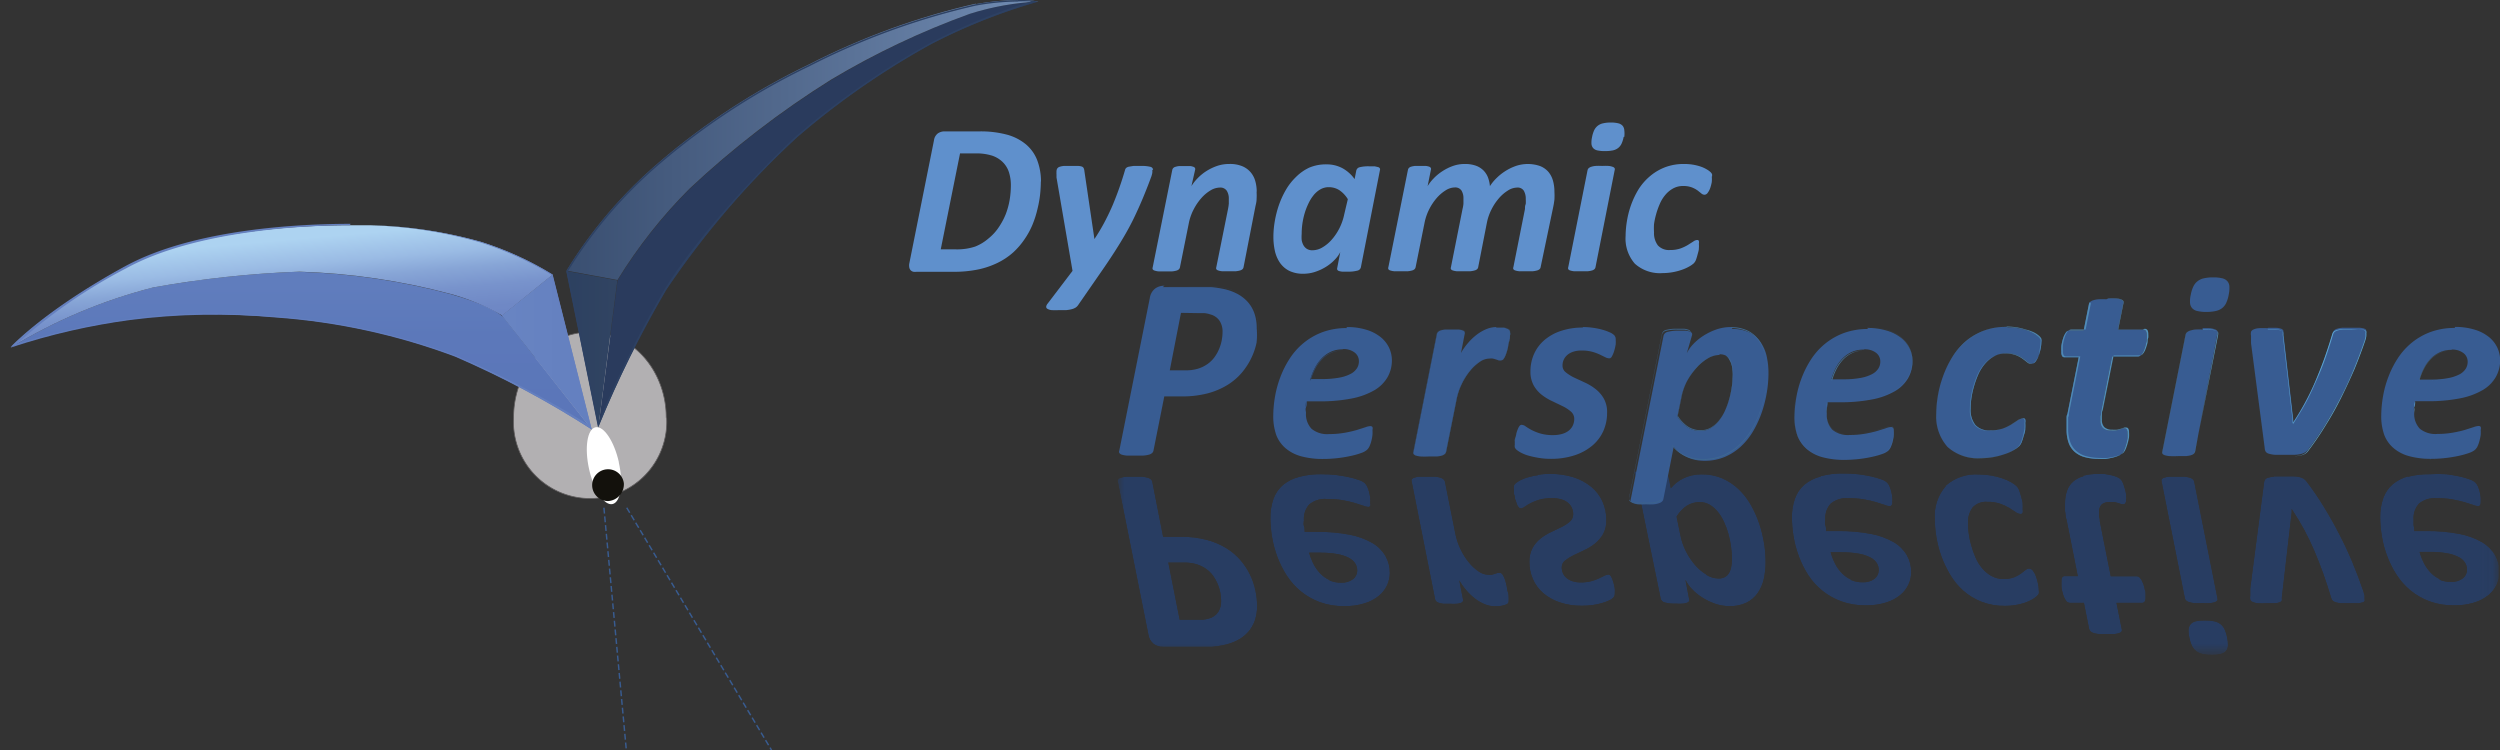<svg id="katman_1" data-name="katman 1" xmlns="http://www.w3.org/2000/svg" xmlns:xlink="http://www.w3.org/1999/xlink" viewBox="0 0 191.79 57.57"><rect x="0" y="0" width="191.79" height="57.57" fill="#333333" stroke="none"/><defs><style>.cls-1{fill:url(#linear-gradient);}.cls-2{fill:url(#linear-gradient-2);}.cls-3,.cls-4,.cls-6{fill:none;}.cls-4{stroke:#385c92;stroke-linejoin:round;stroke-width:0.11px;stroke-dasharray:0.45 0.22;}.cls-5{fill:#b2b0b2;}.cls-26,.cls-5,.cls-7,.cls-8{fill-rule:evenodd;}.cls-6{stroke:#5f5c5d;stroke-miterlimit:10;stroke-width:0.06px;}.cls-7{fill:#fff;}.cls-8{fill:#13110c;}.cls-9{clip-path:url(#clip-path);}.cls-10{fill:url(#linear-gradient-3);}.cls-11{clip-path:url(#clip-path-2);}.cls-12{fill:url(#linear-gradient-4);}.cls-13{clip-path:url(#clip-path-3);}.cls-14{fill:url(#linear-gradient-5);}.cls-15{fill:#2d4163;}.cls-16{clip-path:url(#clip-path-4);}.cls-17{fill:url(#linear-gradient-6);}.cls-18{clip-path:url(#clip-path-5);}.cls-19{fill:url(#linear-gradient-7);}.cls-20{clip-path:url(#clip-path-6);}.cls-21{fill:url(#linear-gradient-8);}.cls-22{fill:#6580bf;}.cls-23{clip-path:url(#clip-path-7);}.cls-24{mask:url(#mask);}.cls-25{fill:url(#linear-gradient-9);}.cls-26{fill:#385c92;}.cls-27{mask:url(#mask-2);}.cls-28{fill:url(#linear-gradient-10);}.cls-29{fill:#5f90cc;}</style><linearGradient id="linear-gradient" x1="-148.93" y1="363.35" x2="-147.93" y2="363.35" gradientTransform="matrix(0, 14.36, 14.36, 0, -5066.89, 2209.83)" gradientUnits="userSpaceOnUse"><stop offset="0" stop-color="#999"/><stop offset="1" stop-color="#0d0d0d"/></linearGradient><linearGradient id="linear-gradient-2" x1="-182.26" y1="345.8" x2="-181.26" y2="345.8" gradientTransform="matrix(106, 0, 0, -106, 19420.29, 36719.63)" gradientUnits="userSpaceOnUse"><stop offset="0" stop-color="#999"/><stop offset="1" stop-color="#333"/></linearGradient><clipPath id="clip-path" transform="translate(-13.6 -34.72)"><path class="cls-3" d="M88,35.78a61.57,61.57,0,0,0-10.62,5.07,70.44,70.44,0,0,0-10.88,8.38,38,38,0,0,0-5.52,7L59.5,67.49a83.06,83.06,0,0,1,5.22-10.55A66,66,0,0,1,74.79,45.21a60.1,60.1,0,0,1,10.3-7.14,44.7,44.7,0,0,1,8.15-3.23,20.57,20.57,0,0,0-5.26.94"/></clipPath><linearGradient id="linear-gradient-3" x1="-178.55" y1="335.6" x2="-177.55" y2="335.6" gradientTransform="matrix(33.75, 0, 0, -33.75, 6071.24, 11341.9)" gradientUnits="userSpaceOnUse"><stop offset="0" stop-color="#2a3b5d"/><stop offset="1" stop-color="#2a3b5d"/></linearGradient><clipPath id="clip-path-2" transform="translate(-13.6 -34.72)"><path class="cls-3" d="M88.46,35a54.75,54.75,0,0,0-12.8,4.66,52.67,52.67,0,0,0-11.42,7.44,34.83,34.83,0,0,0-7.18,8.38l3.91.72a38,38,0,0,1,5.52-7,70.44,70.44,0,0,1,10.88-8.38A61.57,61.57,0,0,1,88,35.78a20.57,20.57,0,0,1,5.26-.94,7.29,7.29,0,0,0-1.54-.12,19.16,19.16,0,0,0-3.25.31"/></clipPath><linearGradient id="linear-gradient-4" x1="-189.09" y1="364.46" x2="-188.09" y2="364.46" gradientTransform="matrix(-36.19, 0, 0, 36.19, -6763.41, -13178.77)" gradientUnits="userSpaceOnUse"><stop offset="0" stop-color="#718cb3"/><stop offset="0" stop-color="#718cb3"/><stop offset="0.54" stop-color="#52698d"/><stop offset="1" stop-color="#3a4f71"/></linearGradient><clipPath id="clip-path-3" transform="translate(-13.6 -34.72)"><polygon class="cls-3" points="57.05 55.51 59.5 67.49 60.96 56.23 57.05 55.51"/></clipPath><linearGradient id="linear-gradient-5" x1="-136.94" y1="221.56" x2="-135.94" y2="221.56" gradientTransform="matrix(3.91, 0, 0, -3.91, 578.65, 892.69)" gradientUnits="userSpaceOnUse"><stop offset="0" stop-color="#2c4060"/><stop offset="1" stop-color="#314462"/></linearGradient><clipPath id="clip-path-4" transform="translate(-13.6 -34.72)"><path class="cls-3" d="M36.55,55.56a80,80,0,0,0-11.2,1.21,40,40,0,0,0-10.94,4.62,50.24,50.24,0,0,1,9.18-2.12,51,51,0,0,1,11.2-.19,49.11,49.11,0,0,1,13.72,3A72,72,0,0,1,59,67.67L52.26,59.1s-.61-.83-4.14-1.83a51,51,0,0,0-11.54-1.7Z"/></clipPath><linearGradient id="linear-gradient-6" x1="-225.64" y1="335.31" x2="-224.64" y2="335.31" gradientTransform="matrix(0, -12.11, -12.11, 0, 4082.15, -2698.5)" gradientUnits="userSpaceOnUse"><stop offset="0" stop-color="#5a75b8"/><stop offset="0.68" stop-color="#5c78ba"/><stop offset="1" stop-color="#607dbd"/></linearGradient><clipPath id="clip-path-5" transform="translate(-13.6 -34.72)"><polygon class="cls-3" points="52.09 58.93 58.99 67.67 55.98 55.79 52.09 58.93"/></clipPath><linearGradient id="linear-gradient-7" x1="-157.32" y1="277.55" x2="-156.32" y2="277.55" gradientTransform="matrix(6.9, 0, 0, -6.9, 1124.39, 1942.87)" gradientUnits="userSpaceOnUse"><stop offset="0" stop-color="#6884c2"/><stop offset="1" stop-color="#637fbf"/></linearGradient><clipPath id="clip-path-6" transform="translate(-13.6 -34.72)"><path class="cls-3" d="M23.21,55.19c-6.18,3.37-8.77,6.18-8.79,6.2a40,40,0,0,1,10.94-4.62,80,80,0,0,1,11.2-1.21,50.86,50.86,0,0,1,11.57,1.7,16.31,16.31,0,0,1,4,1.67L56,55.79a24.69,24.69,0,0,0-5.52-2.52A34.46,34.46,0,0,0,42,52l-1.54,0c-3.81,0-12,.37-17.28,3.25"/></clipPath><linearGradient id="linear-gradient-8" x1="-247.07" y1="333.59" x2="-246.07" y2="333.59" gradientTransform="matrix(0, -8.22, -8.22, 0, 2775.77, -1969.53)" gradientUnits="userSpaceOnUse"><stop offset="0" stop-color="#6c85c3"/><stop offset="0.22" stop-color="#6f88c5"/><stop offset="0.42" stop-color="#7893cc"/><stop offset="0.6" stop-color="#87a5d6"/><stop offset="0.76" stop-color="#9abbe4"/><stop offset="1" stop-color="#add3f1"/></linearGradient><clipPath id="clip-path-7" transform="translate(-13.6 -34.72)"><path class="cls-3" d="M182.06,82.38a.75.75,0,0,0-.4.22.69.69,0,0,0-.16.41,2.18,2.18,0,0,0,.06.63,2.55,2.55,0,0,0,.19.61,1.18,1.18,0,0,0,.32.41,1.29,1.29,0,0,0,.49.23,3.14,3.14,0,0,0,.72.07,2.79,2.79,0,0,0,.69-.07.78.78,0,0,0,.4-.23.69.69,0,0,0,.15-.41,2.58,2.58,0,0,0-.06-.61,2.63,2.63,0,0,0-.19-.63,1.12,1.12,0,0,0-.32-.41,1.25,1.25,0,0,0-.49-.22,3.44,3.44,0,0,0-.72-.06,3,3,0,0,0-.69.06m-78.82-4.5h1.21a3.13,3.13,0,0,1,1,.14,2.62,2.62,0,0,1,.71.36,2.3,2.3,0,0,1,.52.52,3.12,3.12,0,0,1,.35.63,3.22,3.22,0,0,1,.2.67,3.58,3.58,0,0,1,.06.65,1.48,1.48,0,0,1-.23.83,1.22,1.22,0,0,1-.71.49,2.11,2.11,0,0,1-.47.09l-.58,0H104.1Zm-3.29-6.58a1.81,1.81,0,0,0-.39.08.38.38,0,0,0-.19.13.22.22,0,0,0,0,.19l2.34,11.7a1.14,1.14,0,0,0,.39.71,1.18,1.18,0,0,0,.74.23h2.84c.35,0,.66,0,.93,0a6.83,6.83,0,0,0,.81-.12,4.14,4.14,0,0,0,1.1-.37,2.91,2.91,0,0,0,.83-.63,2.64,2.64,0,0,0,.52-.88,3.41,3.41,0,0,0,.18-1.15,5.81,5.81,0,0,0-.13-1.17,5.17,5.17,0,0,0-1.13-2.31,4.65,4.65,0,0,0-1.09-.93,5.59,5.59,0,0,0-1.5-.64,7.55,7.55,0,0,0-2-.24h-1.36L102,71.68a.35.35,0,0,0-.1-.18.59.59,0,0,0-.25-.13,2.44,2.44,0,0,0-.43-.08l-.64,0-.62,0m22.49,0a1.65,1.65,0,0,0-.37.08.31.31,0,0,0-.18.13.26.26,0,0,0,0,.17l1.79,9a.34.34,0,0,0,.09.18.5.5,0,0,0,.21.12,1.87,1.87,0,0,0,.35.07l.52,0a4.18,4.18,0,0,0,.51,0,1.3,1.3,0,0,0,.31-.07.25.25,0,0,0,.15-.12.28.28,0,0,0,0-.18l-.28-1.43a4.67,4.67,0,0,0,.56.79,4.21,4.21,0,0,0,.67.63,3.19,3.19,0,0,0,.74.42,2,2,0,0,0,.75.15l.31,0,.29-.05.24-.07a.69.69,0,0,0,.17-.1.26.26,0,0,0,.06-.19,2.37,2.37,0,0,0,0-.25c0-.12,0-.26-.06-.42s-.06-.33-.1-.5-.08-.33-.13-.48a1.56,1.56,0,0,0-.17-.36.26.26,0,0,0-.21-.14.5.5,0,0,0-.18,0l-.2.07-.24.07a1.15,1.15,0,0,1-.3,0,1.32,1.32,0,0,1-.73-.26,3.49,3.49,0,0,1-.74-.69,5,5,0,0,1-.63-1,4.84,4.84,0,0,1-.4-1.19l-.8-4a.34.34,0,0,0-.1-.17.59.59,0,0,0-.23-.13,2.12,2.12,0,0,0-.41-.08l-.61,0-.61,0m57.49,0a1.67,1.67,0,0,0-.37.08.32.32,0,0,0-.18.13.26.26,0,0,0,0,.17l1.78,8.93a.34.34,0,0,0,.09.18.65.65,0,0,0,.23.13,1.94,1.94,0,0,0,.4.08,5,5,0,0,0,.62,0,4.75,4.75,0,0,0,.61,0,1.55,1.55,0,0,0,.37-.08.34.34,0,0,0,.18-.13.26.26,0,0,0,0-.18l-1.78-8.93a.34.34,0,0,0-.09-.17.58.58,0,0,0-.23-.13,2.1,2.1,0,0,0-.41-.08l-.61,0-.61,0m8.09,0a2.14,2.14,0,0,0-.49.08.41.41,0,0,0-.23.17.64.64,0,0,0-.07.27l-1.05,8.05c0,.11,0,.21,0,.3s0,.18,0,.26a.8.8,0,0,0,0,.31.35.35,0,0,0,.18.17,1.26,1.26,0,0,0,.39.1,5.92,5.92,0,0,0,.69,0l.63,0a1.25,1.25,0,0,0,.36-.07.29.29,0,0,0,.17-.13.61.61,0,0,0,0-.21l.76-6.58v-.25l.05.09q.51.77.93,1.55t.77,1.61q.35.82.67,1.71c.21.59.41,1.21.61,1.87a.44.44,0,0,0,.11.21.59.59,0,0,0,.25.13,1.91,1.91,0,0,0,.42.07l.64,0,.61,0a1.68,1.68,0,0,0,.36-.06.34.34,0,0,0,.17-.1.25.25,0,0,0,0-.15,1.65,1.65,0,0,0,0-.27,2.9,2.9,0,0,0-.09-.34q-.37-1.08-.82-2.17t-1-2.15q-.54-1.06-1.17-2.09a22.54,22.54,0,0,0-1.36-2,.85.85,0,0,0-.24-.23,1.17,1.17,0,0,0-.34-.13,2.7,2.7,0,0,0-.47-.05h-.63l-.87,0m-14.59,0a1.94,1.94,0,0,0-.77.4,1.68,1.68,0,0,0-.47.69,3,3,0,0,0-.16,1c0,.07,0,.16,0,.26s0,.2,0,.31l.05.33c0,.11,0,.21.06.3l.87,4.37H172a.21.21,0,0,0-.19.08.62.62,0,0,0-.06.33,3.87,3.87,0,0,0,0,.45,3.46,3.46,0,0,0,.12.54,1.71,1.71,0,0,0,.21.46.38.38,0,0,0,.31.19h1.08l.4,2a.36.36,0,0,0,.1.18.54.54,0,0,0,.23.13,1.78,1.78,0,0,0,.4.08l.62,0,.6,0a1.35,1.35,0,0,0,.37-.08.33.33,0,0,0,.18-.13.24.24,0,0,0,0-.18l-.4-2h1.94a.24.24,0,0,0,.23-.11.68.68,0,0,0,.06-.32,1.82,1.82,0,0,0,0-.25c0-.1,0-.22-.06-.34a2.63,2.63,0,0,0-.09-.36,2.31,2.31,0,0,0-.14-.33,1,1,0,0,0-.17-.24.29.29,0,0,0-.21-.09h-2l-.84-4.21c0-.1,0-.22-.06-.36a2.9,2.9,0,0,1,0-.34.79.79,0,0,1,.19-.59.84.84,0,0,1,.6-.19,2.07,2.07,0,0,1,.41,0l.3.08.22.08a.43.43,0,0,0,.17,0,.16.16,0,0,0,.13-.07.42.42,0,0,0,.06-.25,2.68,2.68,0,0,0,0-.43,3.8,3.8,0,0,0-.11-.47,3.18,3.18,0,0,0-.14-.41.89.89,0,0,0-.17-.28.92.92,0,0,0-.27-.17,2.65,2.65,0,0,0-.43-.14l-.53-.1a4.52,4.52,0,0,0-.56,0,4,4,0,0,0-1.06.13M162.88,72a3.51,3.51,0,0,0-.85,2.56,8.78,8.78,0,0,0,.12,1.35,8.36,8.36,0,0,0,.38,1.47,8,8,0,0,0,.68,1.43,5.16,5.16,0,0,0,1,1.22,4.78,4.78,0,0,0,1.39.85,4.85,4.85,0,0,0,1.83.32,5,5,0,0,0,.78-.06,4.41,4.41,0,0,0,.7-.17,3.06,3.06,0,0,0,.57-.25,1.94,1.94,0,0,0,.37-.26.61.61,0,0,0,.16-.21.6.6,0,0,0,0-.22,2.78,2.78,0,0,0-.06-.52,3.91,3.91,0,0,0-.15-.55,1.54,1.54,0,0,0-.23-.44.38.38,0,0,0-.3-.18.45.45,0,0,0-.29.12l-.35.27a2.46,2.46,0,0,1-.52.28,2.18,2.18,0,0,1-.8.13,1.87,1.87,0,0,1-.93-.23,2.55,2.55,0,0,1-.72-.6,3.32,3.32,0,0,1-.51-.83,7.29,7.29,0,0,1-.33-.94,6.63,6.63,0,0,1-.19-.91,6.08,6.08,0,0,1-.05-.76,1.86,1.86,0,0,1,.36-1.23,1.39,1.39,0,0,1,1.12-.42,2.83,2.83,0,0,1,1,.15,3.83,3.83,0,0,1,.69.32l.49.32a.67.67,0,0,0,.38.14.15.15,0,0,0,.15-.09.6.6,0,0,0,0-.26,2.87,2.87,0,0,0,0-.43c0-.17-.06-.34-.11-.52a4,4,0,0,0-.15-.49.94.94,0,0,0-.22-.36,2.34,2.34,0,0,0-.43-.3,4,4,0,0,0-.67-.29,5.81,5.81,0,0,0-.83-.21,5.32,5.32,0,0,0-.93-.08,3.45,3.45,0,0,0-2.57.87M115.6,79.22a2.28,2.28,0,0,1-.7-.49,3,3,0,0,1-.52-.72,4.59,4.59,0,0,1-.35-.89h.84a7.2,7.2,0,0,1,1.35.11,3,3,0,0,1,.87.29,1.24,1.24,0,0,1,.48.43,1,1,0,0,1,.15.53.83.83,0,0,1-.32.67,1.4,1.4,0,0,1-.92.27,2.13,2.13,0,0,1-.9-.18m-2.36-7.92a3.13,3.13,0,0,0-1.2.61,2.54,2.54,0,0,0-.72,1.05,4.25,4.25,0,0,0-.24,1.51,8.93,8.93,0,0,0,.13,1.44,8,8,0,0,0,.41,1.52,7.44,7.44,0,0,0,.72,1.43,5.22,5.22,0,0,0,1.07,1.2,5.12,5.12,0,0,0,1.45.83,5.31,5.31,0,0,0,1.88.31A5,5,0,0,0,118.3,81a3.22,3.22,0,0,0,1.08-.57,2.31,2.31,0,0,0,.63-.81,2.26,2.26,0,0,0,.21-.94,2.58,2.58,0,0,0-.33-1.3,2.77,2.77,0,0,0-1-1,5.6,5.6,0,0,0-1.75-.64,12.7,12.7,0,0,0-2.53-.22h-.92c0-.15,0-.31-.06-.46s0-.29,0-.42a1.64,1.64,0,0,1,.42-1.23,1.89,1.89,0,0,1,1.35-.41,6.67,6.67,0,0,1,1.19.09c.35.06.66.13.92.21l.66.21a1.29,1.29,0,0,0,.38.1.19.19,0,0,0,.17-.07.38.38,0,0,0,0-.22,2.85,2.85,0,0,0,0-.39,3.66,3.66,0,0,0-.08-.44,2.47,2.47,0,0,0-.14-.41.89.89,0,0,0-.19-.29,1.31,1.31,0,0,0-.44-.24,6.34,6.34,0,0,0-.77-.22q-.45-.1-1-.17a10.06,10.06,0,0,0-1.14-.06,6.28,6.28,0,0,0-1.68.2m18.31-.13a6.44,6.44,0,0,0-.78.17,3,3,0,0,0-.59.23,1.92,1.92,0,0,0-.36.24.48.48,0,0,0-.12.17.67.67,0,0,0,0,.23,2.31,2.31,0,0,0,0,.23c0,.09,0,.2.05.31s0,.23.08.34a2.46,2.46,0,0,0,.1.31,1,1,0,0,0,.13.23.2.2,0,0,0,.15.09.55.55,0,0,0,.31-.12,4.53,4.53,0,0,1,.44-.27,3.82,3.82,0,0,1,.67-.27,3.32,3.32,0,0,1,1-.12,2.46,2.46,0,0,1,.72.09,1.44,1.44,0,0,1,.51.27,1.08,1.08,0,0,1,.29.39,1.16,1.16,0,0,1,.1.47.74.74,0,0,1-.25.57,2.92,2.92,0,0,1-.62.41l-.81.39a4,4,0,0,0-.81.49,2.45,2.45,0,0,0-.62.72,2.16,2.16,0,0,0-.25,1.08,3.24,3.24,0,0,0,.27,1.33,3,3,0,0,0,.79,1.07,3.73,3.73,0,0,0,1.27.71,5.18,5.18,0,0,0,1.69.26,6.23,6.23,0,0,0,.82-.05,5.26,5.26,0,0,0,.71-.15,3.65,3.65,0,0,0,.55-.2,1.06,1.06,0,0,0,.34-.22.45.45,0,0,0,.11-.34,2.65,2.65,0,0,0,0-.36,3.6,3.6,0,0,0-.11-.48,2.16,2.16,0,0,0-.16-.42c-.06-.12-.14-.17-.22-.17a.66.66,0,0,0-.31.09l-.43.21a3.9,3.9,0,0,1-.59.21,3.11,3.11,0,0,1-.79.09,2,2,0,0,1-.63-.09,1.32,1.32,0,0,1-.46-.25,1,1,0,0,1-.28-.37,1.09,1.09,0,0,1-.09-.45.65.65,0,0,1,.26-.52,3.29,3.29,0,0,1,.64-.4l.82-.39a4,4,0,0,0,.82-.5,2.54,2.54,0,0,0,.63-.73,2.13,2.13,0,0,0,.25-1.09,3.41,3.41,0,0,0-.29-1.41,3.13,3.13,0,0,0-.85-1.12,4.05,4.05,0,0,0-1.36-.74,6.17,6.17,0,0,0-2.72-.2m24,8.05a2.29,2.29,0,0,1-.7-.49,3,3,0,0,1-.52-.72,4.65,4.65,0,0,1-.35-.89h.84a7.22,7.22,0,0,1,1.35.11,3.06,3.06,0,0,1,.87.29,1.25,1.25,0,0,1,.48.43,1,1,0,0,1,.15.53.84.84,0,0,1-.32.67,1.41,1.41,0,0,1-.92.27,2.13,2.13,0,0,1-.9-.18m-2.36-7.92a3.13,3.13,0,0,0-1.2.61,2.53,2.53,0,0,0-.72,1.05,4.23,4.23,0,0,0-.24,1.51,9.05,9.05,0,0,0,.13,1.44,8,8,0,0,0,.41,1.52,7.45,7.45,0,0,0,.72,1.43,5.09,5.09,0,0,0,2.52,2,5.3,5.3,0,0,0,1.88.31,5,5,0,0,0,1.57-.22,3.19,3.19,0,0,0,1.08-.57,2.29,2.29,0,0,0,.63-.81,2.26,2.26,0,0,0,.21-.94,2.58,2.58,0,0,0-.33-1.3,2.77,2.77,0,0,0-1-1,5.57,5.57,0,0,0-1.75-.64,12.69,12.69,0,0,0-2.53-.22h-.92c0-.15,0-.31-.06-.46s0-.29,0-.42a1.64,1.64,0,0,1,.42-1.23,1.89,1.89,0,0,1,1.35-.41,6.64,6.64,0,0,1,1.19.09c.35.06.66.13.92.21l.66.21a1.28,1.28,0,0,0,.38.1.19.19,0,0,0,.17-.07.38.38,0,0,0,.05-.22,2.72,2.72,0,0,0,0-.39,3.64,3.64,0,0,0-.08-.44,2.38,2.38,0,0,0-.14-.41.86.86,0,0,0-.19-.29,1.31,1.31,0,0,0-.44-.24,6.27,6.27,0,0,0-.77-.22c-.3-.07-.64-.12-1-.17a10.06,10.06,0,0,0-1.15-.06,6.29,6.29,0,0,0-1.68.2m47.47,7.92a2.28,2.28,0,0,1-.7-.49,3,3,0,0,1-.52-.72,4.59,4.59,0,0,1-.35-.89H200a7.21,7.21,0,0,1,1.35.11,3.06,3.06,0,0,1,.88.29,1.24,1.24,0,0,1,.48.43,1,1,0,0,1,.15.53.84.84,0,0,1-.32.67,1.4,1.4,0,0,1-.92.27,2.14,2.14,0,0,1-.9-.18m-2.36-7.92a3.14,3.14,0,0,0-1.2.61,2.55,2.55,0,0,0-.72,1.05,4.27,4.27,0,0,0-.24,1.51,9.06,9.06,0,0,0,.13,1.44,7.8,7.8,0,0,0,.41,1.52,7.39,7.39,0,0,0,.72,1.43,5.21,5.21,0,0,0,1.07,1.2,5.13,5.13,0,0,0,1.45.83,5.29,5.29,0,0,0,1.88.31,5,5,0,0,0,1.57-.22,3.18,3.18,0,0,0,1.08-.57,2.3,2.3,0,0,0,.63-.81,2.24,2.24,0,0,0,.21-.94,2.58,2.58,0,0,0-.33-1.3,2.78,2.78,0,0,0-1-1,5.56,5.56,0,0,0-1.75-.64,12.66,12.66,0,0,0-2.52-.22h-.93q0-.23-.06-.46c0-.15,0-.29,0-.42a1.64,1.64,0,0,1,.42-1.23,1.89,1.89,0,0,1,1.36-.41,6.67,6.67,0,0,1,1.19.09q.53.1.92.21l.66.21a1.29,1.29,0,0,0,.38.1.19.19,0,0,0,.17-.07.38.38,0,0,0,.05-.22,3,3,0,0,0,0-.39,3.85,3.85,0,0,0-.08-.44,2.58,2.58,0,0,0-.14-.41.83.83,0,0,0-.2-.29,1.28,1.28,0,0,0-.44-.24,6.23,6.23,0,0,0-.77-.22q-.45-.1-1-.17A10,10,0,0,0,200,71.1a6.29,6.29,0,0,0-1.68.2m-53.81,7.5a3.51,3.51,0,0,1-.86-.72,5.16,5.16,0,0,1-.71-1.06,4.78,4.78,0,0,1-.44-1.3l-.28-1.37a2.67,2.67,0,0,1,.78-.83,1.79,1.79,0,0,1,1-.28,1.48,1.48,0,0,1,.76.2,2.32,2.32,0,0,1,.62.54,3.62,3.62,0,0,1,.48.78,5.84,5.84,0,0,1,.34.92,6.7,6.7,0,0,1,.2,1,7,7,0,0,1,.07.92,3.21,3.21,0,0,1-.06.62,1.36,1.36,0,0,1-.18.48.81.81,0,0,1-.32.3,1,1,0,0,1-.48.1,1.79,1.79,0,0,1-.91-.27M139,70.9l2,9.74a.41.41,0,0,0,.31.3,3.1,3.1,0,0,0,.89.09,4.21,4.21,0,0,0,.51,0,1.37,1.37,0,0,0,.31-.07.28.28,0,0,0,.16-.12.26.26,0,0,0,0-.18l-.28-1.46a2.71,2.71,0,0,0,.48.69,4,4,0,0,0,.78.65,4.73,4.73,0,0,0,1,.49,3.38,3.38,0,0,0,1.13.19,2.86,2.86,0,0,0,1.3-.27,2.27,2.27,0,0,0,.85-.73,3.08,3.08,0,0,0,.47-1.08,5.93,5.93,0,0,0,.14-1.34,8.75,8.75,0,0,0-.12-1.41,9.37,9.37,0,0,0-.37-1.5,8.31,8.31,0,0,0-.64-1.43,5.18,5.18,0,0,0-.94-1.21,4.32,4.32,0,0,0-1.25-.83,3.91,3.91,0,0,0-1.59-.31,3.43,3.43,0,0,0-.75.08,3,3,0,0,0-.65.23,2.73,2.73,0,0,0-.54.34,2.77,2.77,0,0,0-.42.42l-.31-1.56Z"/></clipPath><mask id="mask" x="85.73" y="35.88" width="105.96" height="14.36" maskUnits="userSpaceOnUse"><g transform="translate(-13.6 -34.72)"><rect class="cls-1" x="99.33" y="70.6" width="105.96" height="14.36"/></g></mask><linearGradient id="linear-gradient-9" x1="-148.93" y1="363.35" x2="-147.93" y2="363.35" gradientTransform="matrix(0, 14.36, 14.36, 0, -5080.49, 2175.11)" gradientUnits="userSpaceOnUse"><stop offset="0" stop-color="#283d62"/><stop offset="1" stop-color="#283d62"/></linearGradient><mask id="mask-2" x="-0.35" y="-1.31" width="193.39" height="59.9" maskUnits="userSpaceOnUse"><g transform="translate(-13.6 -34.72)"><rect class="cls-2" x="13.25" y="33.41" width="193.39" height="59.9"/></g></mask><linearGradient id="linear-gradient-10" x1="-182.26" y1="345.79" x2="-181.26" y2="345.79" gradientTransform="matrix(106, 0, 0, -106, 19420.24, 36719.81)" gradientUnits="userSpaceOnUse"><stop offset="0" stop-color="#283d62"/><stop offset="0.15" stop-color="#2e496f"/><stop offset="0.44" stop-color="#3f6a93"/><stop offset="0.83" stop-color="#599fcc"/><stop offset="1" stop-color="#66b9e8"/></linearGradient></defs><title>dynamic logo</title><line class="cls-4" x1="48.08" y1="38.95" x2="59.19" y2="57.55"/><line class="cls-4" x1="46.33" y1="38.95" x2="48.05" y2="57.55"/><path class="cls-5" d="M64.71,66.74c0-3.43-2.44-6.54-5.87-6.54S53,63.31,53,66.74a5.88,5.88,0,1,0,11.74,0" transform="translate(-13.6 -34.72)"/><path class="cls-6" d="M64.71,66.74c0-3.43-2.44-6.54-5.87-6.54S53,63.31,53,66.74a5.88,5.88,0,1,0,11.74,0Z" transform="translate(-13.6 -34.72)"/><path class="cls-7" d="M61.08,70.19c-.36-1.62-1.17-2.83-1.8-2.69s-.85,1.57-.49,3.2,1.17,2.83,1.8,2.69.85-1.57.48-3.2" transform="translate(-13.6 -34.72)"/><path class="cls-8" d="M61.46,71.8a1.22,1.22,0,1,0-1.21,1.36,1.29,1.29,0,0,0,1.21-1.36" transform="translate(-13.6 -34.72)"/><g class="cls-9"><rect class="cls-10" x="45.9" y="0.12" width="33.75" height="32.65"/></g><g class="cls-11"><rect class="cls-12" x="43.45" width="36.19" height="21.5"/></g><g class="cls-13"><rect class="cls-14" x="43.45" y="20.79" width="3.91" height="11.99"/></g><path class="cls-15" d="M91.71,34.83a9.86,9.86,0,0,1,1,0A44.62,44.62,0,0,0,85,38a60.62,60.62,0,0,0-10.32,7.16c-1.68,1.53-7.15,7-10.09,11.75a82.55,82.55,0,0,0-5.09,10.23L57.17,55.53a34.83,34.83,0,0,1,7.13-8.31,52.92,52.92,0,0,1,11.4-7.42,54.63,54.63,0,0,1,12.77-4.65,19.09,19.09,0,0,1,3.23-.31m0-.11a19.31,19.31,0,0,0-3.25.31,54.75,54.75,0,0,0-12.8,4.66,52.76,52.76,0,0,0-11.43,7.44,34.82,34.82,0,0,0-7.18,8.38l2.44,12a83.18,83.18,0,0,1,5.22-10.56A66.23,66.23,0,0,1,74.79,45.21a60.25,60.25,0,0,1,10.3-7.14,44.6,44.6,0,0,1,8.15-3.23,7.19,7.19,0,0,0-1.54-.12" transform="translate(-13.6 -34.72)"/><g class="cls-16"><rect class="cls-17" x="0.82" y="20.84" width="44.57" height="12.11"/></g><g class="cls-18"><rect class="cls-19" x="38.49" y="21.07" width="6.9" height="11.88"/></g><g class="cls-20"><rect class="cls-21" x="14.09" y="50.15" width="42.23" height="13.04" transform="translate(-18.4 -31.44) rotate(-5)"/></g><path class="cls-22" d="M40.49,52l1.54,0a34.51,34.51,0,0,1,8.39,1.31,24.77,24.77,0,0,1,5.46,2.48l2.93,11.56A72,72,0,0,0,48.55,62,49.5,49.5,0,0,0,34.8,59c-1.94-.13-3.56-.22-5.23-.22a44.51,44.51,0,0,0-6,.41,52.93,52.93,0,0,0-8.72,1.95,40.52,40.52,0,0,1,8.42-5.83C28.63,52.37,37.1,52,40.49,52m0-.11c-3.81,0-12,.37-17.28,3.25-6.2,3.38-8.79,6.2-8.79,6.2a50.37,50.37,0,0,1,9.17-2.11,44.52,44.52,0,0,1,6-.4c1.69,0,3.36.09,5.22.22a49.14,49.14,0,0,1,13.72,3A73.35,73.35,0,0,1,59,67.67L56,55.79a24.72,24.72,0,0,0-5.52-2.52A34.41,34.41,0,0,0,42,52l-1.55,0" transform="translate(-13.6 -34.72)"/><g class="cls-23"><g class="cls-24"><rect class="cls-25" x="85.73" y="35.88" width="105.96" height="14.36"/></g></g><path class="cls-26" d="M145.51,61.95a1.79,1.79,0,0,0-.91.27,3.5,3.5,0,0,0-.86.72A5.18,5.18,0,0,0,143,64a4.74,4.74,0,0,0-.44,1.3l-.28,1.37a2.69,2.69,0,0,0,.78.83,1.79,1.79,0,0,0,1,.28,1.49,1.49,0,0,0,.76-.2,2.29,2.29,0,0,0,.62-.54,3.61,3.61,0,0,0,.48-.78,5.83,5.83,0,0,0,.34-.92,7.16,7.16,0,0,0,.27-1.89,3.21,3.21,0,0,0-.06-.62,1.34,1.34,0,0,0-.18-.48A.81.81,0,0,0,146,62a1,1,0,0,0-.48-.1m56.16-.34a2.15,2.15,0,0,0-.9.18,2.34,2.34,0,0,0-.7.49,3,3,0,0,0-.52.72,4.62,4.62,0,0,0-.35.89h.84a7.2,7.2,0,0,0,1.35-.11,3.07,3.07,0,0,0,.88-.29,1.25,1.25,0,0,0,.48-.43,1,1,0,0,0,.15-.53.83.83,0,0,0-.32-.67,1.39,1.39,0,0,0-.92-.27m-45.11,0a2.15,2.15,0,0,0-.9.18,2.35,2.35,0,0,0-.7.49,3,3,0,0,0-.52.72,4.49,4.49,0,0,0-.35.89H155a7.23,7.23,0,0,0,1.35-.11,3,3,0,0,0,.87-.29,1.26,1.26,0,0,0,.48-.43,1,1,0,0,0,.15-.53.83.83,0,0,0-.32-.67,1.39,1.39,0,0,0-.92-.27m-40,0a2.14,2.14,0,0,0-.9.18,2.33,2.33,0,0,0-.7.49,3,3,0,0,0-.52.72,4.55,4.55,0,0,0-.35.89H115a7.21,7.21,0,0,0,1.35-.11,3,3,0,0,0,.87-.29,1.24,1.24,0,0,0,.48-.43,1,1,0,0,0,.15-.53.83.83,0,0,0-.32-.67,1.39,1.39,0,0,0-.92-.27m71-1.63.63,0a1.29,1.29,0,0,1,.36.07.29.29,0,0,1,.17.14.62.62,0,0,1,0,.2l.76,6.58v.25l.05-.09q.51-.77.93-1.56c.28-.52.54-1.06.77-1.61s.46-1.12.67-1.71.41-1.21.61-1.87a.43.43,0,0,1,.11-.21.6.6,0,0,1,.25-.13,2,2,0,0,1,.42-.07l.64,0,.61,0a1.73,1.73,0,0,1,.36.06.36.36,0,0,1,.17.1.25.25,0,0,1,0,.15,1.49,1.49,0,0,1,0,.27,2.55,2.55,0,0,1-.09.34q-.37,1.08-.82,2.17t-1,2.15q-.54,1.07-1.17,2.09a22.87,22.87,0,0,1-1.36,2,.81.81,0,0,1-.24.23,1.09,1.09,0,0,1-.34.13,2.59,2.59,0,0,1-.47.06H189q-.55,0-.87,0a2,2,0,0,1-.49-.09.41.41,0,0,1-.23-.16.62.62,0,0,1-.07-.27l-1.05-8.05c0-.11,0-.21,0-.3s0-.18,0-.26a.81.81,0,0,1,0-.31.36.36,0,0,1,.18-.17,1.31,1.31,0,0,1,.39-.1,6.36,6.36,0,0,1,.69,0m-5,0a5.12,5.12,0,0,1,.61,0,1.55,1.55,0,0,1,.37.09.34.34,0,0,1,.18.13.26.26,0,0,1,0,.18L182,69.34a.33.33,0,0,1-.09.17.57.57,0,0,1-.23.13,2,2,0,0,1-.41.07l-.61,0a6,6,0,0,1-.61,0,1.61,1.61,0,0,1-.37-.07.32.32,0,0,1-.18-.13.26.26,0,0,1,0-.17l1.78-8.94a.33.33,0,0,1,.1-.18.64.64,0,0,1,.23-.13A1.94,1.94,0,0,1,182,60a5.39,5.39,0,0,1,.62,0m-15-.16a5.13,5.13,0,0,1,.78.06,4.59,4.59,0,0,1,.7.17,3.05,3.05,0,0,1,.57.25,1.91,1.91,0,0,1,.37.26.64.64,0,0,1,.16.21.62.62,0,0,1,0,.22,2.83,2.83,0,0,1-.06.52A3.91,3.91,0,0,1,170,62a1.5,1.5,0,0,1-.23.44.38.38,0,0,1-.3.18.44.44,0,0,1-.29-.12l-.35-.27a2.34,2.34,0,0,0-.52-.28,2.16,2.16,0,0,0-.8-.13,1.88,1.88,0,0,0-.93.23,2.59,2.59,0,0,0-.72.6,3.38,3.38,0,0,0-.51.83,7.33,7.33,0,0,0-.33.94,6.63,6.63,0,0,0-.19.91,6.07,6.07,0,0,0-.05.76,1.86,1.86,0,0,0,.36,1.23,1.39,1.39,0,0,0,1.12.42,2.82,2.82,0,0,0,1-.15,3.68,3.68,0,0,0,.69-.32l.49-.32a.69.69,0,0,1,.38-.14.15.15,0,0,1,.15.09.6.6,0,0,1,0,.26,2.76,2.76,0,0,1,0,.43q0,.26-.11.52a4.37,4.37,0,0,1-.15.49,1,1,0,0,1-.22.36,2.21,2.21,0,0,1-.43.3,3.9,3.9,0,0,1-.67.3,5.55,5.55,0,0,1-.83.21,5.16,5.16,0,0,1-.93.08A3.45,3.45,0,0,1,163,69a3.51,3.51,0,0,1-.85-2.57,8.65,8.65,0,0,1,.12-1.34,8.16,8.16,0,0,1,.38-1.47,7.83,7.83,0,0,1,.68-1.43,5.13,5.13,0,0,1,1-1.22,4.68,4.68,0,0,1,3.22-1.17m34.36,0a5.05,5.05,0,0,1,1.57.22,3.2,3.2,0,0,1,1.08.57,2.3,2.3,0,0,1,.63.81,2.27,2.27,0,0,1,.21.94,2.58,2.58,0,0,1-.33,1.3,2.78,2.78,0,0,1-1,1,5.58,5.58,0,0,1-1.75.64,12.6,12.6,0,0,1-2.53.22h-.92c0,.15,0,.3-.06.46s0,.29,0,.42a1.64,1.64,0,0,0,.42,1.22,1.88,1.88,0,0,0,1.36.41,6.72,6.72,0,0,0,1.19-.1,9,9,0,0,0,.92-.21l.66-.21a1.24,1.24,0,0,1,.38-.09.19.19,0,0,1,.17.07.39.39,0,0,1,0,.22,3.23,3.23,0,0,1,0,.39,3.87,3.87,0,0,1-.09.44,2.55,2.55,0,0,1-.14.41.88.88,0,0,1-.2.29,1.3,1.3,0,0,1-.44.24,5.83,5.83,0,0,1-.77.22,9.53,9.53,0,0,1-1,.17,10,10,0,0,1-1.15.07,6.33,6.33,0,0,1-1.68-.2,3.1,3.1,0,0,1-1.2-.61,2.52,2.52,0,0,1-.72-1,4.24,4.24,0,0,1-.24-1.51,8.94,8.94,0,0,1,.13-1.44,8,8,0,0,1,.41-1.51,7.4,7.4,0,0,1,.72-1.43,5.25,5.25,0,0,1,1.07-1.2,5.06,5.06,0,0,1,1.45-.83,5.29,5.29,0,0,1,1.88-.31m-45.11,0a5,5,0,0,1,1.57.22,3.2,3.2,0,0,1,1.08.57,2.3,2.3,0,0,1,.63.81,2.27,2.27,0,0,1,.21.94,2.58,2.58,0,0,1-.33,1.3,2.78,2.78,0,0,1-1,1,5.56,5.56,0,0,1-1.75.64,12.57,12.57,0,0,1-2.52.22h-.92c0,.15,0,.3-.06.46s0,.29,0,.42a1.63,1.63,0,0,0,.42,1.22,1.88,1.88,0,0,0,1.35.41,6.72,6.72,0,0,0,1.19-.1,9.11,9.11,0,0,0,.92-.21l.66-.21a1.24,1.24,0,0,1,.38-.09.19.19,0,0,1,.17.07.38.38,0,0,1,.05.22,2.92,2.92,0,0,1,0,.39,3.63,3.63,0,0,1-.08.44,2.55,2.55,0,0,1-.14.41.86.86,0,0,1-.2.29,1.28,1.28,0,0,1-.44.24,5.77,5.77,0,0,1-.77.22,9.47,9.47,0,0,1-1,.17,10,10,0,0,1-1.14.07,6.33,6.33,0,0,1-1.68-.2,3.1,3.1,0,0,1-1.2-.61,2.55,2.55,0,0,1-.72-1,4.29,4.29,0,0,1-.24-1.51,9.05,9.05,0,0,1,.13-1.44,8,8,0,0,1,.41-1.51,7.51,7.51,0,0,1,.72-1.43,5.24,5.24,0,0,1,1.07-1.2,5.09,5.09,0,0,1,1.45-.83,5.29,5.29,0,0,1,1.88-.31m-10.42,0a2.86,2.86,0,0,1,1.3.27,2.28,2.28,0,0,1,.85.73,3.11,3.11,0,0,1,.47,1.08,5.89,5.89,0,0,1,.14,1.34,9,9,0,0,1-.12,1.41,9.37,9.37,0,0,1-.37,1.5,8.06,8.06,0,0,1-.64,1.43,5.25,5.25,0,0,1-.94,1.21,4.29,4.29,0,0,1-1.25.83,3.93,3.93,0,0,1-1.59.31,3.43,3.43,0,0,1-.75-.08,3,3,0,0,1-.65-.23,2.87,2.87,0,0,1-.54-.34,3,3,0,0,1-.42-.42l-.79,4a.37.37,0,0,1-.09.18.59.59,0,0,1-.23.14,2.08,2.08,0,0,1-.41.09,5.5,5.5,0,0,1-.62,0,5,5,0,0,1-.6,0,1.64,1.64,0,0,1-.37-.09.32.32,0,0,1-.18-.14.28.28,0,0,1,0-.18l2.51-12.52a.41.41,0,0,1,.31-.3,3.11,3.11,0,0,1,.89-.09l.51,0a1.41,1.41,0,0,1,.31.07.29.29,0,0,1,.16.12.25.25,0,0,1,0,.18L143,61.83a2.74,2.74,0,0,1,.48-.69,4.07,4.07,0,0,1,.78-.65,4.67,4.67,0,0,1,1-.49,3.4,3.4,0,0,1,1.13-.19m-11.37,0a5.87,5.87,0,0,1,.82.06,5.46,5.46,0,0,1,.71.15,3.76,3.76,0,0,1,.55.2,1.08,1.08,0,0,1,.34.22.45.45,0,0,1,.11.34,2.64,2.64,0,0,1,0,.36,3.63,3.63,0,0,1-.11.48,2.15,2.15,0,0,1-.17.42c-.06.12-.14.17-.22.17a.68.68,0,0,1-.31-.09l-.43-.21a3.64,3.64,0,0,0-.59-.21,3.1,3.1,0,0,0-.79-.09,2,2,0,0,0-.63.09,1.31,1.31,0,0,0-.46.25,1.05,1.05,0,0,0-.28.37,1.07,1.07,0,0,0-.09.45.64.64,0,0,0,.26.52,3.21,3.21,0,0,0,.64.4l.82.38a4,4,0,0,1,.82.5,2.54,2.54,0,0,1,.63.73,2.12,2.12,0,0,1,.25,1.08,3.41,3.41,0,0,1-.29,1.41,3.15,3.15,0,0,1-.85,1.12,4.08,4.08,0,0,1-1.36.74,5.73,5.73,0,0,1-1.8.27,5.55,5.55,0,0,1-.92-.07,6.83,6.83,0,0,1-.79-.17,3.06,3.06,0,0,1-.59-.23,1.86,1.86,0,0,1-.36-.24.5.5,0,0,1-.12-.17.67.67,0,0,1,0-.23,2.29,2.29,0,0,1,0-.23c0-.09,0-.2.05-.31s.05-.23.08-.34a2.27,2.27,0,0,1,.11-.31.93.93,0,0,1,.13-.23.2.2,0,0,1,.15-.08.55.55,0,0,1,.31.12,4.38,4.38,0,0,0,.44.27,4,4,0,0,0,.67.27,3.35,3.35,0,0,0,1,.13,2.45,2.45,0,0,0,.72-.1,1.43,1.43,0,0,0,.51-.27,1.08,1.08,0,0,0,.29-.39,1.18,1.18,0,0,0,.1-.47.73.73,0,0,0-.25-.57,2.89,2.89,0,0,0-.62-.41l-.81-.39a4,4,0,0,1-.81-.49,2.43,2.43,0,0,1-.62-.72,2.16,2.16,0,0,1-.25-1.08,3.23,3.23,0,0,1,.27-1.32,3,3,0,0,1,.79-1.07,3.72,3.72,0,0,1,1.27-.71,5.15,5.15,0,0,1,1.69-.26m-6.66,0,.31,0,.29,0,.24.08a.71.71,0,0,1,.17.1.26.26,0,0,1,.06.19s0,.13,0,.25,0,.26-.06.42-.06.33-.1.5a4.72,4.72,0,0,1-.14.48,1.55,1.55,0,0,1-.17.36.27.27,0,0,1-.21.14.52.52,0,0,1-.18,0l-.2-.07-.24-.07a1.2,1.2,0,0,0-.3,0,1.32,1.32,0,0,0-.73.26,3.49,3.49,0,0,0-.74.69,5,5,0,0,0-.63,1,4.82,4.82,0,0,0-.4,1.19l-.8,4a.34.34,0,0,1-.09.17.59.59,0,0,1-.23.13,2.06,2.06,0,0,1-.41.07l-.61,0a6,6,0,0,1-.61,0,1.61,1.61,0,0,1-.37-.07.31.31,0,0,1-.18-.13.25.25,0,0,1,0-.17l1.79-9a.36.36,0,0,1,.09-.18.5.5,0,0,1,.2-.12,1.94,1.94,0,0,1,.35-.07l.52,0,.51,0a1.34,1.34,0,0,1,.31.07.26.26,0,0,1,.15.12.28.28,0,0,1,0,.18l-.28,1.43a4.72,4.72,0,0,1,.56-.79,4.25,4.25,0,0,1,.67-.63,3.26,3.26,0,0,1,.74-.42,2.06,2.06,0,0,1,.75-.15m-11.51,0a5,5,0,0,1,1.57.22,3.22,3.22,0,0,1,1.08.57,2.33,2.33,0,0,1,.63.81,2.27,2.27,0,0,1,.21.94,2.58,2.58,0,0,1-.33,1.3,2.78,2.78,0,0,1-1,1,5.59,5.59,0,0,1-1.75.64,12.62,12.62,0,0,1-2.53.22h-.92c0,.15,0,.3-.06.46s0,.29,0,.42a1.64,1.64,0,0,0,.42,1.22,1.88,1.88,0,0,0,1.36.41,6.72,6.72,0,0,0,1.19-.1,9.1,9.1,0,0,0,.92-.21l.66-.21a1.24,1.24,0,0,1,.38-.09.2.2,0,0,1,.17.07.39.39,0,0,1,0,.22,2.9,2.9,0,0,1,0,.39,3.65,3.65,0,0,1-.08.44,2.57,2.57,0,0,1-.14.41.88.88,0,0,1-.2.29,1.29,1.29,0,0,1-.44.24,5.76,5.76,0,0,1-.77.22,9.47,9.47,0,0,1-1,.17,10.06,10.06,0,0,1-1.14.07,6.31,6.31,0,0,1-1.68-.2,3.1,3.1,0,0,1-1.2-.61,2.52,2.52,0,0,1-.72-1,4.26,4.26,0,0,1-.24-1.51,8.94,8.94,0,0,1,.13-1.44,8,8,0,0,1,.41-1.51,7.4,7.4,0,0,1,.72-1.43,5.24,5.24,0,0,1,1.07-1.2,5.07,5.07,0,0,1,1.45-.83,5.29,5.29,0,0,1,1.88-.31M104.2,58.72l-.86,4.41h1.21a3.14,3.14,0,0,0,1-.14,2.63,2.63,0,0,0,.71-.36,2.28,2.28,0,0,0,.52-.52,3.1,3.1,0,0,0,.35-.63,3.28,3.28,0,0,0,.2-.67,3.7,3.7,0,0,0,.06-.65,1.49,1.49,0,0,0-.23-.83,1.23,1.23,0,0,0-.71-.49,2.08,2.08,0,0,0-.47-.1l-.58,0Zm71.12-1.1a5.76,5.76,0,0,1,.6,0,1.29,1.29,0,0,1,.37.08.34.34,0,0,1,.18.13.25.25,0,0,1,0,.18l-.4,2H178a.24.24,0,0,1,.23.11.69.69,0,0,1,.06.32,1.86,1.86,0,0,1,0,.26c0,.1,0,.21-.05.34a3,3,0,0,1-.1.36,2.06,2.06,0,0,1-.13.33.94.94,0,0,1-.17.24.29.29,0,0,1-.21.09h-2l-.84,4.21c0,.1,0,.22-.06.36a3.14,3.14,0,0,0,0,.34.79.79,0,0,0,.19.59.84.84,0,0,0,.6.19,2.08,2.08,0,0,0,.41,0l.3-.08.22-.08a.47.47,0,0,1,.17,0,.16.16,0,0,1,.13.08.42.42,0,0,1,.06.25,2.68,2.68,0,0,1,0,.43,3.74,3.74,0,0,1-.11.47,3.5,3.5,0,0,1-.14.41.94.94,0,0,1-.17.28.93.93,0,0,1-.27.17,2.47,2.47,0,0,1-.43.14,4.67,4.67,0,0,1-.53.1,4.54,4.54,0,0,1-.56,0,4,4,0,0,1-1.06-.13,1.9,1.9,0,0,1-.77-.4,1.66,1.66,0,0,1-.47-.69,3,3,0,0,1-.16-1c0-.07,0-.16,0-.26s0-.2,0-.31l0-.33c0-.11,0-.21.06-.3l.87-4.37h-1.08a.21.21,0,0,1-.19-.09.61.61,0,0,1-.06-.33,3.91,3.91,0,0,1,0-.45,3.19,3.19,0,0,1,.12-.54,1.63,1.63,0,0,1,.21-.46.38.38,0,0,1,.31-.19h1.07l.4-2a.37.37,0,0,1,.09-.18.59.59,0,0,1,.23-.13,1.71,1.71,0,0,1,.4-.08,6.06,6.06,0,0,1,.62,0m-72.4-.93h2.84c.35,0,.66,0,.94,0a7.28,7.28,0,0,1,.81.12,4.1,4.1,0,0,1,1.1.37,2.94,2.94,0,0,1,.83.63,2.6,2.6,0,0,1,.52.88,3.39,3.39,0,0,1,.18,1.15A5.82,5.82,0,0,1,110,61a5.14,5.14,0,0,1-.41,1.2,5.28,5.28,0,0,1-.73,1.12,4.72,4.72,0,0,1-1.09.93,5.64,5.64,0,0,1-1.5.64,7.56,7.56,0,0,1-2,.24h-1.35l-.83,4.16a.35.35,0,0,1-.1.18.6.6,0,0,1-.25.13,2.39,2.39,0,0,1-.43.07c-.17,0-.39,0-.64,0s-.45,0-.62,0a1.71,1.71,0,0,1-.39-.07.37.37,0,0,1-.19-.13.21.21,0,0,1,0-.19l2.34-11.7a1.13,1.13,0,0,1,.39-.71,1.17,1.17,0,0,1,.74-.23M183.39,56a2.76,2.76,0,0,1,.69.07.76.76,0,0,1,.4.23.68.68,0,0,1,.15.41,2.46,2.46,0,0,1-.05.61,2.62,2.62,0,0,1-.19.63,1.11,1.11,0,0,1-.32.41,1.24,1.24,0,0,1-.49.22,3.29,3.29,0,0,1-.72.07,2.9,2.9,0,0,1-.69-.07.75.75,0,0,1-.4-.22.69.69,0,0,1-.16-.41,2.18,2.18,0,0,1,.06-.63,2.46,2.46,0,0,1,.19-.61,1.14,1.14,0,0,1,.32-.41,1.24,1.24,0,0,1,.49-.23,3.14,3.14,0,0,1,.72-.07" transform="translate(-13.6 -34.72)"/><g class="cls-27"><path class="cls-28" d="M145.51,61.95h0a1.8,1.8,0,0,0-.91.27,3.52,3.52,0,0,0-.86.72A5.18,5.18,0,0,0,143,64a4.74,4.74,0,0,0-.44,1.3l-.28,1.37a2.69,2.69,0,0,0,.78.83,1.79,1.79,0,0,0,1,.28,1.49,1.49,0,0,0,.76-.2,2.29,2.29,0,0,0,.62-.54,3.61,3.61,0,0,0,.48-.78,5.83,5.83,0,0,0,.34-.92,7.16,7.16,0,0,0,.27-1.89,3.21,3.21,0,0,0-.06-.62,1.36,1.36,0,0,0-.18-.48A.81.81,0,0,0,146,62a1,1,0,0,0-.48-.1h0a1,1,0,0,1,.48.1.81.81,0,0,1,.32.29,1.34,1.34,0,0,1,.18.48,3.21,3.21,0,0,1,.06.62,7.16,7.16,0,0,1-.27,1.89,5.83,5.83,0,0,1-.34.92,3.61,3.61,0,0,1-.48.78,2.29,2.29,0,0,1-.62.54,1.49,1.49,0,0,1-.76.2,1.79,1.79,0,0,1-1-.28,2.69,2.69,0,0,1-.78-.83l.28-1.37A4.74,4.74,0,0,1,143,64a5.18,5.18,0,0,1,.71-1.06,3.5,3.5,0,0,1,.86-.72,1.79,1.79,0,0,1,.91-.27Zm56.16-.34h0a2.15,2.15,0,0,0-.9.18,2.34,2.34,0,0,0-.7.49,3,3,0,0,0-.52.72,4.62,4.62,0,0,0-.35.89h.84a7.2,7.2,0,0,0,1.35-.11,3.07,3.07,0,0,0,.88-.29,1.25,1.25,0,0,0,.48-.43,1,1,0,0,0,.15-.53.83.83,0,0,0-.32-.67,1.39,1.39,0,0,0-.92-.27h0a1.39,1.39,0,0,1,.92.27.83.83,0,0,1,.32.67,1,1,0,0,1-.15.53,1.25,1.25,0,0,1-.48.43,3.07,3.07,0,0,1-.87.29,7.12,7.12,0,0,1-1.35.11h-.84a4.62,4.62,0,0,1,.35-.89,3,3,0,0,1,.52-.72,2.34,2.34,0,0,1,.7-.49,2.15,2.15,0,0,1,.9-.18Zm-45.11,0h0a2.15,2.15,0,0,0-.9.18,2.35,2.35,0,0,0-.7.49,3,3,0,0,0-.52.72,4.49,4.49,0,0,0-.35.89H155a7.23,7.23,0,0,0,1.35-.11,3,3,0,0,0,.87-.29,1.26,1.26,0,0,0,.48-.43,1,1,0,0,0,.15-.53.83.83,0,0,0-.32-.67,1.39,1.39,0,0,0-.92-.27h0a1.39,1.39,0,0,1,.92.27.83.83,0,0,1,.32.67,1,1,0,0,1-.15.53,1.26,1.26,0,0,1-.48.43,3,3,0,0,1-.87.29,7.15,7.15,0,0,1-1.35.11h-.84a4.49,4.49,0,0,1,.35-.89,3,3,0,0,1,.52-.72,2.35,2.35,0,0,1,.7-.49,2.15,2.15,0,0,1,.9-.18Zm-40,0h0a2.14,2.14,0,0,0-.9.18,2.33,2.33,0,0,0-.7.49,3,3,0,0,0-.52.72,4.55,4.55,0,0,0-.35.89H115a7.21,7.21,0,0,0,1.35-.11,3,3,0,0,0,.87-.29,1.24,1.24,0,0,0,.48-.43,1,1,0,0,0,.15-.53.83.83,0,0,0-.32-.67,1.39,1.39,0,0,0-.92-.27h0a1.39,1.39,0,0,1,.92.27.83.83,0,0,1,.32.67,1,1,0,0,1-.15.53,1.24,1.24,0,0,1-.48.43,3,3,0,0,1-.87.29,7.14,7.14,0,0,1-1.35.11h-.84a4.55,4.55,0,0,1,.35-.89,3,3,0,0,1,.52-.72,2.33,2.33,0,0,1,.7-.49,2.14,2.14,0,0,1,.9-.18Zm71-1.63h0l.63,0a1.33,1.33,0,0,1,.36.07.29.29,0,0,1,.17.14.62.62,0,0,1,0,.2l.76,6.58v.25l.05-.09q.51-.77.93-1.56c.28-.52.54-1.06.77-1.61s.46-1.12.67-1.71.41-1.21.61-1.87a.43.43,0,0,1,.11-.21.6.6,0,0,1,.25-.13,2,2,0,0,1,.42-.07l.64,0,.61,0a1.73,1.73,0,0,1,.36.06.36.36,0,0,1,.17.1.25.25,0,0,1,0,.15,1.48,1.48,0,0,1,0,.27,2.55,2.55,0,0,1-.09.34q-.37,1.08-.82,2.17t-1,2.15q-.54,1.07-1.17,2.09a22.87,22.87,0,0,1-1.36,2,.81.81,0,0,1-.24.23,1.09,1.09,0,0,1-.34.13,2.59,2.59,0,0,1-.47.06H189q-.55,0-.87,0a2,2,0,0,1-.49-.09.41.41,0,0,1-.23-.16.62.62,0,0,1-.07-.27l-1.05-8.05c0-.11,0-.21,0-.3s0-.18,0-.26a.81.81,0,0,1,0-.31.36.36,0,0,1,.18-.17,1.31,1.31,0,0,1,.39-.1,6.36,6.36,0,0,1,.69,0h0a6.36,6.36,0,0,0-.69,0,1.31,1.31,0,0,0-.39.1.36.36,0,0,0-.18.17.81.81,0,0,0,0,.31c0,.08,0,.17,0,.26s0,.19,0,.3l1.05,8.05a.62.62,0,0,0,.07.27.41.41,0,0,0,.23.16,2,2,0,0,0,.49.09q.32,0,.88,0h.63a2.59,2.59,0,0,0,.47-.06,1.09,1.09,0,0,0,.34-.13.81.81,0,0,0,.24-.23,22.87,22.87,0,0,0,1.36-2q.63-1,1.17-2.09t1-2.15q.45-1.09.82-2.17a2.55,2.55,0,0,0,.09-.34,1.49,1.49,0,0,0,0-.27.25.25,0,0,0,0-.15.36.36,0,0,0-.17-.1,1.73,1.73,0,0,0-.36-.06L194,60l-.64,0a2.09,2.09,0,0,0-.42.07.6.6,0,0,0-.25.13.43.43,0,0,0-.11.21q-.3,1-.61,1.87T191.27,64c-.24.55-.49,1.09-.77,1.61s-.59,1-.93,1.56l-.05.09V67l-.76-6.58a.62.62,0,0,0,0-.2.29.29,0,0,0-.17-.14,1.29,1.29,0,0,0-.36-.07l-.63,0Zm-5,0h0a5.12,5.12,0,0,1,.61,0,1.55,1.55,0,0,1,.37.09.34.34,0,0,1,.18.13.25.25,0,0,1,0,.11.28.28,0,0,1,0,.06L182,69.34a.33.33,0,0,1-.09.17.57.57,0,0,1-.23.13,2,2,0,0,1-.41.07l-.61,0a6,6,0,0,1-.61,0,1.61,1.61,0,0,1-.37-.07.32.32,0,0,1-.18-.13.24.24,0,0,1,0-.11.27.27,0,0,1,0-.06l1.78-8.94a.33.33,0,0,1,.1-.18.64.64,0,0,1,.23-.13A1.94,1.94,0,0,1,182,60a5.39,5.39,0,0,1,.62,0h0a5.39,5.39,0,0,0-.62,0,1.94,1.94,0,0,0-.4.09.64.64,0,0,0-.23.13.33.33,0,0,0-.1.18l-1.78,8.94a.27.27,0,0,0,0,.06.24.24,0,0,0,0,.11.32.32,0,0,0,.18.13,1.61,1.61,0,0,0,.37.07,6,6,0,0,0,.61,0l.61,0a2,2,0,0,0,.41-.07.57.57,0,0,0,.23-.13.33.33,0,0,0,.09-.17l1.78-8.94a.28.28,0,0,0,0-.06.25.25,0,0,0,0-.11.34.34,0,0,0-.18-.13,1.55,1.55,0,0,0-.37-.09,5.12,5.12,0,0,0-.61,0Zm-15-.16h0a5.13,5.13,0,0,1,.78.06,4.59,4.59,0,0,1,.7.17,3.05,3.05,0,0,1,.57.25,1.91,1.91,0,0,1,.37.26.64.64,0,0,1,.16.21.62.62,0,0,1,0,.22,2.83,2.83,0,0,1-.06.52A3.91,3.91,0,0,1,170,62a1.5,1.5,0,0,1-.23.44.38.38,0,0,1-.3.18.44.44,0,0,1-.29-.12l-.35-.27a2.34,2.34,0,0,0-.52-.28,2.16,2.16,0,0,0-.8-.13,1.88,1.88,0,0,0-.93.23,2.59,2.59,0,0,0-.72.6,3.38,3.38,0,0,0-.51.83,7.33,7.33,0,0,0-.33.94,6.63,6.63,0,0,0-.19.91,6.07,6.07,0,0,0-.05.76,1.86,1.86,0,0,0,.36,1.23,1.39,1.39,0,0,0,1.12.42,2.82,2.82,0,0,0,1-.15,3.68,3.68,0,0,0,.69-.32l.49-.32a.69.69,0,0,1,.38-.14.15.15,0,0,1,.15.09.6.6,0,0,1,0,.26,2.76,2.76,0,0,1,0,.43q0,.26-.11.52a4.37,4.37,0,0,1-.15.49,1,1,0,0,1-.22.36,2.21,2.21,0,0,1-.43.3,3.9,3.9,0,0,1-.67.3,5.55,5.55,0,0,1-.83.21,5.16,5.16,0,0,1-.93.08A3.45,3.45,0,0,1,163,69a3.51,3.51,0,0,1-.85-2.57,8.65,8.65,0,0,1,.12-1.34,8.16,8.16,0,0,1,.38-1.47,7.83,7.83,0,0,1,.68-1.43,5.13,5.13,0,0,1,1-1.22,4.68,4.68,0,0,1,3.22-1.17h0A4.68,4.68,0,0,0,164.32,61a5.13,5.13,0,0,0-1,1.22,7.77,7.77,0,0,0-.68,1.43,8.19,8.19,0,0,0-.38,1.47,8.65,8.65,0,0,0-.12,1.34A3.51,3.51,0,0,0,163,69a3.45,3.45,0,0,0,2.57.87,5.16,5.16,0,0,0,.93-.08,5.55,5.55,0,0,0,.83-.21,3.9,3.9,0,0,0,.67-.3,2.21,2.21,0,0,0,.43-.3,1,1,0,0,0,.22-.36,4.37,4.37,0,0,0,.15-.49q.06-.26.11-.52a2.76,2.76,0,0,0,0-.43.6.6,0,0,0,0-.26.15.15,0,0,0-.15-.09.69.69,0,0,0-.38.14l-.49.32a3.68,3.68,0,0,1-.69.32,2.82,2.82,0,0,1-1,.15,1.39,1.39,0,0,1-1.12-.42,1.86,1.86,0,0,1-.36-1.23,6.07,6.07,0,0,1,.05-.76,6.63,6.63,0,0,1,.19-.91,7.33,7.33,0,0,1,.33-.94,3.38,3.38,0,0,1,.51-.83,2.59,2.59,0,0,1,.72-.6,1.88,1.88,0,0,1,.93-.23,2.18,2.18,0,0,1,.8.13,2.34,2.34,0,0,1,.52.28l.35.27a.44.44,0,0,0,.29.12.38.38,0,0,0,.3-.18A1.5,1.5,0,0,0,170,62a3.91,3.91,0,0,0,.15-.55,2.83,2.83,0,0,0,.06-.52.62.62,0,0,0,0-.22.64.64,0,0,0-.16-.21,1.91,1.91,0,0,0-.37-.26A3.05,3.05,0,0,0,169,60a4.59,4.59,0,0,0-.7-.17,5.13,5.13,0,0,0-.78-.06Zm34.36,0h0a5.05,5.05,0,0,1,1.57.22,3.2,3.2,0,0,1,1.08.57,2.3,2.3,0,0,1,.63.81,2.27,2.27,0,0,1,.21.94,2.58,2.58,0,0,1-.33,1.3,2.77,2.77,0,0,1-1,1,5.58,5.58,0,0,1-1.75.64,12.6,12.6,0,0,1-2.53.22h-.92c0,.15,0,.3-.06.46s0,.29,0,.42a1.64,1.64,0,0,0,.42,1.22,1.88,1.88,0,0,0,1.36.41,6.72,6.72,0,0,0,1.19-.1,9,9,0,0,0,.92-.21l.66-.21a1.24,1.24,0,0,1,.38-.09.19.19,0,0,1,.17.07.39.39,0,0,1,0,.22,3.22,3.22,0,0,1,0,.39,3.87,3.87,0,0,1-.09.44,2.65,2.65,0,0,1-.14.41.88.88,0,0,1-.2.29,1.3,1.3,0,0,1-.44.24,5.83,5.83,0,0,1-.77.22,9.53,9.53,0,0,1-1,.17,9.81,9.81,0,0,1-1.15.07,6.33,6.33,0,0,1-1.68-.2,3.1,3.1,0,0,1-1.2-.61,2.52,2.52,0,0,1-.72-1,4.24,4.24,0,0,1-.24-1.51,8.94,8.94,0,0,1,.13-1.44,8,8,0,0,1,.41-1.51,7.4,7.4,0,0,1,.72-1.43,5.25,5.25,0,0,1,1.07-1.2,5.06,5.06,0,0,1,1.45-.83,5.29,5.29,0,0,1,1.88-.31h0a5.29,5.29,0,0,0-1.88.31,5.06,5.06,0,0,0-1.45.83,5.25,5.25,0,0,0-1.07,1.2,7.4,7.4,0,0,0-.72,1.43,8,8,0,0,0-.41,1.51,8.94,8.94,0,0,0-.13,1.44,4.24,4.24,0,0,0,.24,1.51,2.52,2.52,0,0,0,.72,1,3.1,3.1,0,0,0,1.2.61,6.28,6.28,0,0,0,1.68.2,10,10,0,0,0,1.15-.07,9.53,9.53,0,0,0,1-.17,5.83,5.83,0,0,0,.77-.22,1.3,1.3,0,0,0,.44-.24.88.88,0,0,0,.2-.29,2.55,2.55,0,0,0,.14-.41,3.87,3.87,0,0,0,.09-.44,3.23,3.23,0,0,0,0-.39.39.39,0,0,0,0-.22.19.19,0,0,0-.17-.07,1.24,1.24,0,0,0-.38.09l-.66.21a9,9,0,0,1-.92.21,6.72,6.72,0,0,1-1.19.1,1.88,1.88,0,0,1-1.36-.41,1.64,1.64,0,0,1-.42-1.22c0-.13,0-.27,0-.42s0-.3.06-.46h.92a12.6,12.6,0,0,0,2.53-.22,5.58,5.58,0,0,0,1.75-.64,2.78,2.78,0,0,0,1-1,2.58,2.58,0,0,0,.33-1.3,2.27,2.27,0,0,0-.21-.94,2.3,2.3,0,0,0-.63-.81,3.2,3.2,0,0,0-1.08-.57,5.05,5.05,0,0,0-1.57-.22Zm-45.11,0h0a5,5,0,0,1,1.57.22,3.2,3.2,0,0,1,1.08.57,2.3,2.3,0,0,1,.63.81,2.27,2.27,0,0,1,.21.94,2.58,2.58,0,0,1-.33,1.3,2.77,2.77,0,0,1-1,1,5.56,5.56,0,0,1-1.75.64,12.58,12.58,0,0,1-2.52.22h-.92c0,.15,0,.3-.06.46s0,.29,0,.42a1.63,1.63,0,0,0,.42,1.22,1.88,1.88,0,0,0,1.35.41,6.72,6.72,0,0,0,1.19-.1,9.11,9.11,0,0,0,.92-.21l.66-.21a1.24,1.24,0,0,1,.38-.09.19.19,0,0,1,.17.07.38.38,0,0,1,.05.22,2.91,2.91,0,0,1,0,.39,3.63,3.63,0,0,1-.08.44,2.55,2.55,0,0,1-.14.41.86.86,0,0,1-.2.29,1.28,1.28,0,0,1-.44.24,5.82,5.82,0,0,1-.77.22,9.47,9.47,0,0,1-1,.17,9.81,9.81,0,0,1-1.14.07,6.33,6.33,0,0,1-1.68-.2,3.1,3.1,0,0,1-1.2-.61,2.55,2.55,0,0,1-.72-1,4.29,4.29,0,0,1-.24-1.51,9.05,9.05,0,0,1,.13-1.44,8,8,0,0,1,.41-1.51,7.51,7.51,0,0,1,.72-1.43,5.24,5.24,0,0,1,1.07-1.2,5.09,5.09,0,0,1,1.45-.83,5.29,5.29,0,0,1,1.88-.31h0a5.29,5.29,0,0,0-1.88.31,5.09,5.09,0,0,0-1.45.83,5.24,5.24,0,0,0-1.07,1.2,7.51,7.51,0,0,0-.72,1.43,8,8,0,0,0-.41,1.51,9.05,9.05,0,0,0-.12,1.44,4.28,4.28,0,0,0,.24,1.51,2.55,2.55,0,0,0,.72,1,3.1,3.1,0,0,0,1.2.61,6.29,6.29,0,0,0,1.68.2,10,10,0,0,0,1.14-.07,9.47,9.47,0,0,0,1-.17,5.77,5.77,0,0,0,.77-.22,1.28,1.28,0,0,0,.44-.24.86.86,0,0,0,.2-.29,2.55,2.55,0,0,0,.14-.41,3.63,3.63,0,0,0,.08-.44,2.92,2.92,0,0,0,0-.39.38.38,0,0,0-.05-.22.19.19,0,0,0-.17-.07,1.24,1.24,0,0,0-.38.09l-.66.21a9.11,9.11,0,0,1-.92.21,6.72,6.72,0,0,1-1.19.1,1.88,1.88,0,0,1-1.35-.41,1.63,1.63,0,0,1-.42-1.22c0-.13,0-.27,0-.42s0-.3.06-.46h.92a12.57,12.57,0,0,0,2.52-.22,5.56,5.56,0,0,0,1.75-.64,2.78,2.78,0,0,0,1-1,2.58,2.58,0,0,0,.33-1.3,2.27,2.27,0,0,0-.21-.94,2.3,2.3,0,0,0-.63-.81,3.2,3.2,0,0,0-1.08-.57,5,5,0,0,0-1.57-.22Zm-10.42,0h0a2.86,2.86,0,0,1,1.3.27,2.28,2.28,0,0,1,.85.73,3.11,3.11,0,0,1,.47,1.08,5.89,5.89,0,0,1,.14,1.34,9,9,0,0,1-.12,1.41,9.37,9.37,0,0,1-.37,1.5,8.06,8.06,0,0,1-.64,1.43,5.25,5.25,0,0,1-.94,1.21,4.29,4.29,0,0,1-1.25.83,3.91,3.91,0,0,1-1.59.31,3.43,3.43,0,0,1-.75-.08,3,3,0,0,1-.65-.23,2.87,2.87,0,0,1-.54-.34,3,3,0,0,1-.42-.42l-.79,4a.37.37,0,0,1-.09.18.59.59,0,0,1-.23.14,2,2,0,0,1-.41.09,5.5,5.5,0,0,1-.62,0,5,5,0,0,1-.6,0,1.64,1.64,0,0,1-.37-.09.32.32,0,0,1-.18-.14.25.25,0,0,1,0-.12.32.32,0,0,1,0-.07l2.51-12.52a.41.41,0,0,1,.31-.3,3.11,3.11,0,0,1,.89-.09l.51,0a1.41,1.41,0,0,1,.31.07.29.29,0,0,1,.16.12.23.23,0,0,1,0,.11.29.29,0,0,1,0,.06L143,61.83a2.74,2.74,0,0,1,.48-.69,4.07,4.07,0,0,1,.78-.65,4.67,4.67,0,0,1,1-.49,3.4,3.4,0,0,1,1.13-.19h0a3.4,3.4,0,0,0-1.13.19,4.67,4.67,0,0,0-1,.49,4.11,4.11,0,0,0-.78.65,2.74,2.74,0,0,0-.48.69l.28-1.46a.3.3,0,0,0,0-.06.23.23,0,0,0,0-.11.29.29,0,0,0-.16-.12,1.41,1.41,0,0,0-.31-.07l-.51,0a3.11,3.11,0,0,0-.89.09.41.41,0,0,0-.31.3l-2.51,12.52a.32.32,0,0,0,0,.07.25.25,0,0,0,0,.12.32.32,0,0,0,.18.14,1.58,1.58,0,0,0,.37.09,5,5,0,0,0,.6,0,5.5,5.5,0,0,0,.62,0,2.08,2.08,0,0,0,.41-.09.59.59,0,0,0,.23-.14.37.37,0,0,0,.09-.18l.79-4a3,3,0,0,0,.42.42,2.87,2.87,0,0,0,.54.34,3,3,0,0,0,.65.23,3.37,3.37,0,0,0,.75.08,3.93,3.93,0,0,0,1.59-.31,4.29,4.29,0,0,0,1.25-.83,5.25,5.25,0,0,0,.94-1.21,8.06,8.06,0,0,0,.64-1.43,9.37,9.37,0,0,0,.37-1.5,9,9,0,0,0,.12-1.41,5.89,5.89,0,0,0-.14-1.34,3.11,3.11,0,0,0-.47-1.08,2.28,2.28,0,0,0-.85-.73,2.86,2.86,0,0,0-1.3-.27Zm-11.37,0h0a6,6,0,0,1,.82.06,5.46,5.46,0,0,1,.71.15,3.76,3.76,0,0,1,.55.2,1.1,1.1,0,0,1,.34.22.45.45,0,0,1,.11.34,2.64,2.64,0,0,1,0,.36,3.59,3.59,0,0,1-.11.48,2.15,2.15,0,0,1-.17.42c-.06.12-.14.17-.22.17a.68.68,0,0,1-.31-.09l-.43-.21a3.64,3.64,0,0,0-.59-.21,3.1,3.1,0,0,0-.79-.09,2,2,0,0,0-.63.09,1.31,1.31,0,0,0-.46.25,1.06,1.06,0,0,0-.37.82.64.64,0,0,0,.26.52,3.21,3.21,0,0,0,.64.4l.82.38a4,4,0,0,1,.82.5,2.54,2.54,0,0,1,.63.73,2.12,2.12,0,0,1,.25,1.08,3.41,3.41,0,0,1-.29,1.41,3.15,3.15,0,0,1-.85,1.12,4.08,4.08,0,0,1-1.36.74,5.7,5.7,0,0,1-1.8.27,5.55,5.55,0,0,1-.92-.07,6.83,6.83,0,0,1-.79-.17,3.06,3.06,0,0,1-.59-.23,1.86,1.86,0,0,1-.36-.24.5.5,0,0,1-.12-.17.65.65,0,0,1,0-.23,2.29,2.29,0,0,1,0-.23c0-.09,0-.2.05-.31s.05-.23.08-.34a2.27,2.27,0,0,1,.11-.31.93.93,0,0,1,.13-.23.2.2,0,0,1,.15-.08.55.55,0,0,1,.31.12,4.38,4.38,0,0,0,.44.27,4,4,0,0,0,.67.27,3.35,3.35,0,0,0,1,.13,2.45,2.45,0,0,0,.72-.1,1.43,1.43,0,0,0,.51-.27,1.08,1.08,0,0,0,.29-.39,1.18,1.18,0,0,0,.1-.47.73.73,0,0,0-.25-.57,2.89,2.89,0,0,0-.62-.41l-.81-.39a4,4,0,0,1-.81-.49,2.41,2.41,0,0,1-.62-.72,2.16,2.16,0,0,1-.25-1.08,3.23,3.23,0,0,1,.27-1.32,3,3,0,0,1,.79-1.07,3.72,3.72,0,0,1,1.27-.71,5.15,5.15,0,0,1,1.69-.26h0a5.15,5.15,0,0,0-1.69.26,3.72,3.72,0,0,0-1.27.71,3,3,0,0,0-.79,1.07,3.23,3.23,0,0,0-.27,1.32,2.16,2.16,0,0,0,.25,1.08,2.43,2.43,0,0,0,.62.72,4,4,0,0,0,.81.49l.81.39a2.89,2.89,0,0,1,.62.41.73.73,0,0,1,.25.57,1.18,1.18,0,0,1-.1.47,1.08,1.08,0,0,1-.29.39,1.43,1.43,0,0,1-.51.27,2.45,2.45,0,0,1-.72.1,3.35,3.35,0,0,1-1-.13,4,4,0,0,1-.67-.27,4.38,4.38,0,0,1-.44-.27.55.55,0,0,0-.31-.12.2.2,0,0,0-.15.08.93.93,0,0,0-.13.23,2.27,2.27,0,0,0-.11.31c0,.11-.06.23-.08.34s0,.22-.05.31a2,2,0,0,0,0,.23.67.67,0,0,0,0,.23.5.5,0,0,0,.12.17,1.82,1.82,0,0,0,.36.24,3,3,0,0,0,.59.23,6.83,6.83,0,0,0,.79.17,5.44,5.44,0,0,0,.92.07,5.73,5.73,0,0,0,1.8-.27,4.08,4.08,0,0,0,1.36-.74,3.15,3.15,0,0,0,.85-1.12,3.41,3.41,0,0,0,.29-1.41,2.12,2.12,0,0,0-.25-1.08,2.54,2.54,0,0,0-.63-.73,4,4,0,0,0-.82-.5l-.82-.38a3.21,3.21,0,0,1-.64-.4.64.64,0,0,1-.26-.52,1.07,1.07,0,0,1,.09-.45,1.05,1.05,0,0,1,.28-.37,1.31,1.31,0,0,1,.46-.25,2,2,0,0,1,.63-.09,3.1,3.1,0,0,1,.79.09,3.64,3.64,0,0,1,.59.21l.43.21a.68.68,0,0,0,.31.09c.08,0,.15-.06.22-.17a2.15,2.15,0,0,0,.17-.42,3.63,3.63,0,0,0,.11-.48,2.64,2.64,0,0,0,0-.36.45.45,0,0,0-.11-.34,1.08,1.08,0,0,0-.34-.22,3.76,3.76,0,0,0-.55-.2,5.46,5.46,0,0,0-.71-.15,5.87,5.87,0,0,0-.82-.06Zm-6.66,0h0l.31,0,.29,0,.24.08a.71.71,0,0,1,.17.1.26.26,0,0,1,.06.19s0,.13,0,.25,0,.26-.06.42-.06.33-.1.5a4.72,4.72,0,0,1-.14.48,1.53,1.53,0,0,1-.17.36.27.27,0,0,1-.21.14.52.52,0,0,1-.18,0l-.2-.07-.24-.07a1.2,1.2,0,0,0-.3,0,1.32,1.32,0,0,0-.73.26,3.49,3.49,0,0,0-.74.69,5,5,0,0,0-.63,1,4.82,4.82,0,0,0-.4,1.19l-.8,4a.34.34,0,0,1-.09.17.59.59,0,0,1-.23.13,2.06,2.06,0,0,1-.41.07l-.61,0a6,6,0,0,1-.61,0,1.61,1.61,0,0,1-.37-.07.31.31,0,0,1-.18-.13.23.23,0,0,1,0-.11.29.29,0,0,1,0-.06l1.79-9a.36.36,0,0,1,.09-.18.5.5,0,0,1,.2-.12,1.94,1.94,0,0,1,.35-.07l.52,0,.51,0a1.34,1.34,0,0,1,.31.07.23.23,0,0,1,.17.23.28.28,0,0,1,0,.07l-.28,1.43a4.72,4.72,0,0,1,.56-.79,4.25,4.25,0,0,1,.67-.63,3.26,3.26,0,0,1,.74-.42,2.06,2.06,0,0,1,.75-.15h0a2.06,2.06,0,0,0-.75.15,3.26,3.26,0,0,0-.74.42,4.25,4.25,0,0,0-.67.63,4.72,4.72,0,0,0-.56.79l.28-1.43a.28.28,0,0,0,0-.07.26.26,0,0,0,0-.11.26.26,0,0,0-.15-.12,1.34,1.34,0,0,0-.31-.07l-.51,0-.52,0a1.94,1.94,0,0,0-.35.07.5.5,0,0,0-.2.12.36.36,0,0,0-.09.18l-1.79,9a.29.29,0,0,0,0,.06.23.23,0,0,0,0,.11.31.31,0,0,0,.18.13,1.61,1.61,0,0,0,.37.07,6,6,0,0,0,.61,0l.61,0a2.06,2.06,0,0,0,.41-.07.59.59,0,0,0,.23-.13.34.34,0,0,0,.09-.17l.8-4a4.82,4.82,0,0,1,.4-1.19,5,5,0,0,1,.63-1,3.49,3.49,0,0,1,.74-.69,1.32,1.32,0,0,1,.73-.26,1.2,1.2,0,0,1,.3,0l.24.07.2.07a.52.52,0,0,0,.18,0,.27.27,0,0,0,.21-.14,1.55,1.55,0,0,0,.17-.36,4.72,4.72,0,0,0,.14-.48c0-.17.07-.34.1-.5s0-.3.06-.42,0-.2,0-.25a.26.26,0,0,0-.06-.19.71.71,0,0,0-.17-.1l-.24-.08-.29,0-.31,0Zm-11.51,0h0a5,5,0,0,1,1.57.22,3.22,3.22,0,0,1,1.08.57,2.33,2.33,0,0,1,.63.81,2.27,2.27,0,0,1,.21.94,2.58,2.58,0,0,1-.33,1.3,2.78,2.78,0,0,1-1,1,5.59,5.59,0,0,1-1.75.64,12.62,12.62,0,0,1-2.53.22h-.92c0,.15,0,.3-.06.46s0,.29,0,.42a1.64,1.64,0,0,0,.42,1.22,1.88,1.88,0,0,0,1.36.41,6.72,6.72,0,0,0,1.19-.1,9.1,9.1,0,0,0,.92-.21l.66-.21a1.24,1.24,0,0,1,.38-.09.2.2,0,0,1,.17.07.39.39,0,0,1,0,.22,2.89,2.89,0,0,1,0,.39,3.65,3.65,0,0,1-.08.44,2.57,2.57,0,0,1-.14.41.88.88,0,0,1-.2.29,1.29,1.29,0,0,1-.44.24,5.76,5.76,0,0,1-.77.22,9.47,9.47,0,0,1-1,.17,9.83,9.83,0,0,1-1.14.07,6.31,6.31,0,0,1-1.68-.2,3.1,3.1,0,0,1-1.2-.61,2.52,2.52,0,0,1-.72-1,4.26,4.26,0,0,1-.24-1.51,8.94,8.94,0,0,1,.13-1.44,8,8,0,0,1,.41-1.51,7.4,7.4,0,0,1,.72-1.43,5.24,5.24,0,0,1,1.07-1.2,5.07,5.07,0,0,1,1.45-.83,5.29,5.29,0,0,1,1.88-.31h0a5.29,5.29,0,0,0-1.88.31,5.07,5.07,0,0,0-1.45.83,5.24,5.24,0,0,0-1.07,1.2,7.4,7.4,0,0,0-.72,1.43,8,8,0,0,0-.41,1.51,8.94,8.94,0,0,0-.13,1.44,4.26,4.26,0,0,0,.24,1.51,2.52,2.52,0,0,0,.72,1,3.1,3.1,0,0,0,1.2.61,6.27,6.27,0,0,0,1.68.2,10.06,10.06,0,0,0,1.14-.07,9.47,9.47,0,0,0,1-.17,5.76,5.76,0,0,0,.77-.22,1.29,1.29,0,0,0,.44-.24.88.88,0,0,0,.2-.29,2.57,2.57,0,0,0,.14-.41,3.65,3.65,0,0,0,.08-.44,2.9,2.9,0,0,0,0-.39.39.39,0,0,0,0-.22.2.2,0,0,0-.17-.07,1.24,1.24,0,0,0-.38.09l-.66.21a9.1,9.1,0,0,1-.92.21,6.72,6.72,0,0,1-1.19.1,1.88,1.88,0,0,1-1.36-.41,1.64,1.64,0,0,1-.42-1.22c0-.13,0-.27,0-.42s0-.3.06-.46h.92a12.62,12.62,0,0,0,2.53-.22,5.59,5.59,0,0,0,1.75-.64,2.78,2.78,0,0,0,1-1,2.58,2.58,0,0,0,.33-1.3,2.27,2.27,0,0,0-.21-.94,2.33,2.33,0,0,0-.63-.81,3.22,3.22,0,0,0-1.08-.57,5,5,0,0,0-1.57-.22ZM104.2,58.72h0l-.86,4.41h1.21a3.14,3.14,0,0,0,1-.14,2.63,2.63,0,0,0,.71-.36,2.28,2.28,0,0,0,.52-.52,3.1,3.1,0,0,0,.35-.63,3.28,3.28,0,0,0,.2-.67,3.7,3.7,0,0,0,.06-.65,1.49,1.49,0,0,0-.23-.83,1.23,1.23,0,0,0-.71-.49,2.09,2.09,0,0,0-.47-.1l-.58,0h0l.58,0a2.14,2.14,0,0,1,.47.1,1.23,1.23,0,0,1,.71.49,1.49,1.49,0,0,1,.23.83,3.7,3.7,0,0,1-.06.65,3.28,3.28,0,0,1-.2.67,3.1,3.1,0,0,1-.35.63,2.28,2.28,0,0,1-.52.52,2.63,2.63,0,0,1-.71.36,3.14,3.14,0,0,1-1,.14h-1.21l.86-4.41Zm71.12-1.1h0a5.76,5.76,0,0,1,.6,0,1.29,1.29,0,0,1,.37.08.34.34,0,0,1,.18.13.25.25,0,0,1,0,.12.31.31,0,0,1,0,.06l-.4,2H178a.24.24,0,0,1,.23.11.69.69,0,0,1,.06.32,1.86,1.86,0,0,1,0,.26c0,.1,0,.21-.05.34a3,3,0,0,1-.1.36,2.06,2.06,0,0,1-.13.33.94.94,0,0,1-.17.24.29.29,0,0,1-.21.09h-2l-.84,4.21c0,.1,0,.22-.06.36a3.14,3.14,0,0,0,0,.34.79.79,0,0,0,.19.59.84.84,0,0,0,.6.19,2.08,2.08,0,0,0,.41,0l.3-.08.22-.08a.47.47,0,0,1,.17,0,.16.16,0,0,1,.13.08.42.42,0,0,1,.06.25,2.68,2.68,0,0,1,0,.43,3.74,3.74,0,0,1-.11.47,3.5,3.5,0,0,1-.14.41.71.71,0,0,1-.44.45,2.39,2.39,0,0,1-.43.14,4.67,4.67,0,0,1-.53.1,4.54,4.54,0,0,1-.56,0,4,4,0,0,1-1.06-.13,1.9,1.9,0,0,1-.77-.4,1.66,1.66,0,0,1-.47-.69,3,3,0,0,1-.16-1c0-.07,0-.16,0-.26s0-.2,0-.31l0-.33c0-.11,0-.21.06-.3l.87-4.37h-1.08a.21.21,0,0,1-.19-.09.61.61,0,0,1-.06-.33,3.91,3.91,0,0,1,0-.45,3.19,3.19,0,0,1,.12-.54,1.63,1.63,0,0,1,.21-.46.38.38,0,0,1,.31-.19h1.07l.4-2a.37.37,0,0,1,.09-.18.59.59,0,0,1,.23-.13,1.71,1.71,0,0,1,.4-.08,6.06,6.06,0,0,1,.62,0h0a6.06,6.06,0,0,0-.62,0,1.71,1.71,0,0,0-.4.08.59.59,0,0,0-.23.13A.38.38,0,0,0,174,58l-.4,2H172.5a.38.38,0,0,0-.31.19,1.63,1.63,0,0,0-.21.46,3.19,3.19,0,0,0-.12.54,3.91,3.91,0,0,0,0,.45.61.61,0,0,0,.06.33.21.21,0,0,0,.19.09h1.08l-.87,4.37c0,.09,0,.19-.06.3l0,.33c0,.11,0,.21,0,.31s0,.18,0,.26a3,3,0,0,0,.16,1,1.66,1.66,0,0,0,.47.69,1.9,1.9,0,0,0,.77.4,4,4,0,0,0,1.06.13,4.54,4.54,0,0,0,.56,0,4.67,4.67,0,0,0,.53-.1,2.47,2.47,0,0,0,.43-.14.93.93,0,0,0,.27-.17.94.94,0,0,0,.17-.28,3.5,3.5,0,0,0,.14-.41,3.74,3.74,0,0,0,.11-.47,2.68,2.68,0,0,0,0-.43.42.42,0,0,0-.06-.25.16.16,0,0,0-.13-.08.47.47,0,0,0-.17,0l-.22.08-.3.08a2.08,2.08,0,0,1-.41,0,.84.84,0,0,1-.6-.19.79.79,0,0,1-.19-.59,3.14,3.14,0,0,1,0-.34c0-.14,0-.26.06-.36l.84-4.21h2a.29.29,0,0,0,.21-.09.94.94,0,0,0,.17-.24,2.06,2.06,0,0,0,.13-.33,3,3,0,0,0,.1-.36c0-.12,0-.23.05-.34a1.86,1.86,0,0,0,0-.26.69.69,0,0,0-.06-.32A.24.24,0,0,0,178,60H176.1l.4-2a.31.31,0,0,0,0-.06.25.25,0,0,0,0-.12.34.34,0,0,0-.18-.13,1.29,1.29,0,0,0-.37-.08,5.76,5.76,0,0,0-.6,0Zm-72.4-.93h2.84c.35,0,.66,0,.94,0a7.52,7.52,0,0,1,.81.12,4.1,4.1,0,0,1,1.1.37,2.94,2.94,0,0,1,.83.63,2.6,2.6,0,0,1,.52.88,3.39,3.39,0,0,1,.18,1.15A5.82,5.82,0,0,1,110,61a5.13,5.13,0,0,1-.41,1.2,5.28,5.28,0,0,1-.73,1.12,4.72,4.72,0,0,1-1.09.93,5.64,5.64,0,0,1-1.5.64,7.56,7.56,0,0,1-2,.24h-1.35l-.83,4.16a.35.35,0,0,1-.1.18.6.6,0,0,1-.25.13,2.39,2.39,0,0,1-.43.07c-.17,0-.39,0-.64,0s-.45,0-.62,0a1.71,1.71,0,0,1-.39-.07.37.37,0,0,1-.19-.13.18.18,0,0,1,0-.11.3.3,0,0,1,0-.08l2.34-11.7a1.13,1.13,0,0,1,.39-.71,1.17,1.17,0,0,1,.74-.23h0a1.17,1.17,0,0,0-.74.23,1.13,1.13,0,0,0-.39.71l-2.34,11.7a.3.3,0,0,0,0,.08.18.18,0,0,0,0,.11.37.37,0,0,0,.19.13,1.71,1.71,0,0,0,.39.07q.25,0,.62,0c.25,0,.47,0,.64,0a2.39,2.39,0,0,0,.43-.07.6.6,0,0,0,.25-.13.35.35,0,0,0,.1-.18l.83-4.16h1.35a7.56,7.56,0,0,0,2-.24,5.64,5.64,0,0,0,1.5-.64,4.72,4.72,0,0,0,1.09-.93,5.28,5.28,0,0,0,.73-1.12A5.14,5.14,0,0,0,110,61a5.82,5.82,0,0,0,.13-1.17,3.39,3.39,0,0,0-.18-1.15,2.6,2.6,0,0,0-.52-.88,2.94,2.94,0,0,0-.83-.63,4.1,4.1,0,0,0-1.1-.37,7.3,7.3,0,0,0-.81-.12c-.27,0-.59,0-.94,0ZM183.39,56h0a2.76,2.76,0,0,1,.69.07.77.77,0,0,1,.4.23.69.69,0,0,1,.15.41s0,.06,0,.1a2.76,2.76,0,0,1-.06.52,2.62,2.62,0,0,1-.19.63,1.11,1.11,0,0,1-.32.41,1.24,1.24,0,0,1-.49.22,3.29,3.29,0,0,1-.72.07,2.9,2.9,0,0,1-.69-.07.75.75,0,0,1-.4-.22.69.69,0,0,1-.16-.41.94.94,0,0,1,0-.11,2.52,2.52,0,0,1,.06-.52,2.46,2.46,0,0,1,.19-.61,1.14,1.14,0,0,1,.32-.41,1.24,1.24,0,0,1,.49-.23,3.14,3.14,0,0,1,.72-.07h0a3.14,3.14,0,0,0-.72.07,1.25,1.25,0,0,0-.49.23,1.14,1.14,0,0,0-.32.41,2.46,2.46,0,0,0-.19.61,2.52,2.52,0,0,0-.06.52.94.94,0,0,0,0,.11.69.69,0,0,0,.16.41.75.75,0,0,0,.4.22,2.9,2.9,0,0,0,.69.07,3.29,3.29,0,0,0,.72-.07,1.24,1.24,0,0,0,.49-.22,1.11,1.11,0,0,0,.32-.41,2.62,2.62,0,0,0,.19-.63,2.76,2.76,0,0,0,.06-.52s0-.07,0-.1a.68.68,0,0,0-.15-.41.76.76,0,0,0-.4-.23,2.76,2.76,0,0,0-.69-.07Z" transform="translate(-13.6 -34.72)"/></g><path class="cls-29" d="M93.45,48.6a9.79,9.79,0,0,1-.06,1.06,8.57,8.57,0,0,1-.21,1.14A7.54,7.54,0,0,1,92.79,52a6.07,6.07,0,0,1-.61,1.1,5.67,5.67,0,0,1-.87,1,5.27,5.27,0,0,1-1.17.78,6.39,6.39,0,0,1-1.49.51,9.18,9.18,0,0,1-2,.18H83.92a.91.91,0,0,1-.25,0,.43.43,0,0,1-.2-.11.42.42,0,0,1-.11-.21.81.81,0,0,1,0-.33l1.89-9.43a.8.8,0,0,1,.29-.53.9.9,0,0,1,.54-.16H88.7a7.81,7.81,0,0,1,2.15.25,3.86,3.86,0,0,1,1.45.74,3,3,0,0,1,.87,1.22,4.6,4.6,0,0,1,.29,1.69m-2.31.26a3.27,3.27,0,0,0-.14-1,1.93,1.93,0,0,0-.46-.78,2.13,2.13,0,0,0-.81-.51,3.93,3.93,0,0,0-1.33-.18H87.25l-1.48,7.36h1.15a4.44,4.44,0,0,0,1.48-.21A3.53,3.53,0,0,0,89.45,53a3.81,3.81,0,0,0,.78-.86,5.21,5.21,0,0,0,.53-1,5.75,5.75,0,0,0,.3-1.11,6.94,6.94,0,0,0,.09-1.1" transform="translate(-13.6 -34.72)"/><path class="cls-29" d="M102,47.74a1.41,1.41,0,0,1,0,.24,1.93,1.93,0,0,1-.07.27q-.28.77-.62,1.59t-.76,1.69q-.43.87-1,1.8t-1.25,1.92l-2,2.89a.66.66,0,0,1-.19.18,1.08,1.08,0,0,1-.29.12,2.71,2.71,0,0,1-.41.07l-.56,0a4.63,4.63,0,0,1-.58,0,.77.77,0,0,1-.32-.1.18.18,0,0,1-.09-.17.49.49,0,0,1,.12-.24l1.9-2.5-1.23-7.17,0-.23a1.46,1.46,0,0,1,0-.2.46.46,0,0,1,.05-.24.34.34,0,0,1,.18-.14,1.33,1.33,0,0,1,.35-.07l.53,0h.54a1,1,0,0,1,.3.05.25.25,0,0,1,.14.13.79.79,0,0,1,.05.21l.77,5.22h0q.42-.63.76-1.27t.63-1.31q.28-.67.52-1.35t.44-1.37a.3.3,0,0,1,.08-.15.43.43,0,0,1,.2-.1l.36-.06.58,0a2.73,2.73,0,0,1,.73.07.25.25,0,0,1,.2.24" transform="translate(-13.6 -34.72)"/><path class="cls-29" d="M110,49.43a4.8,4.8,0,0,1,0,.58c0,.2-.06.4-.1.6L109,55.22a.29.29,0,0,1-.08.15.48.48,0,0,1-.19.1,1.64,1.64,0,0,1-.34.06l-.51,0-.51,0a1.22,1.22,0,0,1-.31-.06.28.28,0,0,1-.15-.1.21.21,0,0,1,0-.15l.9-4.47a4,4,0,0,0,.06-.41c0-.14,0-.26,0-.37a1.12,1.12,0,0,0-.16-.62.59.59,0,0,0-.54-.24,1.42,1.42,0,0,0-.71.22,3,3,0,0,0-.7.59,4.28,4.28,0,0,0-.59.87,3.91,3.91,0,0,0-.37,1.06l-.68,3.38a.29.29,0,0,1-.08.15.48.48,0,0,1-.19.1,1.66,1.66,0,0,1-.34.06l-.51,0-.51,0a1.28,1.28,0,0,1-.31-.06.26.26,0,0,1-.15-.1.21.21,0,0,1,0-.15l1.5-7.46a.3.3,0,0,1,.07-.15.35.35,0,0,1,.17-.1,1.44,1.44,0,0,1,.29-.06l.43,0,.42,0a1,1,0,0,1,.25.06.21.21,0,0,1,.12.1.23.23,0,0,1,0,.15L105,49a3.43,3.43,0,0,1,.47-.6,3.72,3.72,0,0,1,.67-.55,3.94,3.94,0,0,1,.83-.4,2.85,2.85,0,0,1,.93-.15,2.49,2.49,0,0,1,1,.17,1.71,1.71,0,0,1,.64.46,1.79,1.79,0,0,1,.36.68,3,3,0,0,1,.11.82" transform="translate(-13.6 -34.72)"/><path class="cls-29" d="M118,55.23a.34.34,0,0,1-.26.25,2.62,2.62,0,0,1-.74.08l-.42,0a1.11,1.11,0,0,1-.26-.05.21.21,0,0,1-.13-.1.25.25,0,0,1,0-.15l.23-1.2a2.31,2.31,0,0,1-.4.56,3.42,3.42,0,0,1-.65.54,3.83,3.83,0,0,1-.83.4,2.85,2.85,0,0,1-.94.16,2.38,2.38,0,0,1-1.11-.23,1.92,1.92,0,0,1-.71-.63,2.62,2.62,0,0,1-.38-.91,4.94,4.94,0,0,1-.11-1.07,7.11,7.11,0,0,1,.1-1.15,7.82,7.82,0,0,1,.31-1.24,6.8,6.8,0,0,1,.54-1.19,4.52,4.52,0,0,1,.78-1,3.58,3.58,0,0,1,1-.71,3.23,3.23,0,0,1,1.33-.26,2.55,2.55,0,0,1,1.23.29,2.78,2.78,0,0,1,.94.84l.13-.66a.34.34,0,0,1,.26-.25,2.65,2.65,0,0,1,.74-.07l.42,0,.26.06a.24.24,0,0,1,.13.1.21.21,0,0,1,0,.15Zm-1-5.23a2.23,2.23,0,0,0-.65-.69,1.49,1.49,0,0,0-.82-.23,1.26,1.26,0,0,0-.64.17,1.84,1.84,0,0,0-.52.45,3.12,3.12,0,0,0-.4.65,5,5,0,0,0-.29.76,5.83,5.83,0,0,0-.17.8,5.69,5.69,0,0,0-.05.75,2.87,2.87,0,0,0,0,.48,1.25,1.25,0,0,0,.14.4.78.78,0,0,0,.27.28.79.79,0,0,0,.43.1,1.51,1.51,0,0,0,.75-.22,2.86,2.86,0,0,0,.72-.6,4.17,4.17,0,0,0,.59-.88,4.32,4.32,0,0,0,.37-1.08Z" transform="translate(-13.6 -34.72)"/><path class="cls-29" d="M131.79,55.22a.27.27,0,0,1-.08.15.47.47,0,0,1-.2.1,1.76,1.76,0,0,1-.34.06l-.51,0-.5,0a1.29,1.29,0,0,1-.31-.06.27.27,0,0,1-.15-.1.18.18,0,0,1,0-.15l.89-4.47c0-.13,0-.25.06-.38a2.89,2.89,0,0,0,0-.38,1.22,1.22,0,0,0-.15-.64.56.56,0,0,0-.52-.24,1.35,1.35,0,0,0-.69.22,3,3,0,0,0-.69.59,4.11,4.11,0,0,0-.58.87,3.9,3.9,0,0,0-.36,1.06L127,55.22a.28.28,0,0,1-.08.15.47.47,0,0,1-.2.1,1.79,1.79,0,0,1-.34.06l-.51,0-.5,0a1.26,1.26,0,0,1-.31-.06.28.28,0,0,1-.15-.1.2.2,0,0,1,0-.15l.89-4.47a2.5,2.5,0,0,0,.07-.4c0-.14,0-.27,0-.4a1.12,1.12,0,0,0-.15-.61.57.57,0,0,0-.52-.24,1.35,1.35,0,0,0-.69.22,3,3,0,0,0-.69.59,4.22,4.22,0,0,0-.58.87,4,4,0,0,0-.36,1.06l-.68,3.38a.28.28,0,0,1-.08.15.46.46,0,0,1-.19.1,1.7,1.7,0,0,1-.34.06l-.51,0-.51,0a1.33,1.33,0,0,1-.31-.06.26.26,0,0,1-.15-.1.21.21,0,0,1,0-.15l1.5-7.46a.32.32,0,0,1,.07-.15.38.38,0,0,1,.17-.1,1.6,1.6,0,0,1,.29-.06l.43,0,.42,0a1.15,1.15,0,0,1,.26.06.23.23,0,0,1,.12.1.23.23,0,0,1,0,.15L123.12,49a3.44,3.44,0,0,1,.47-.6,3.73,3.73,0,0,1,.67-.55,3.85,3.85,0,0,1,.81-.4,2.71,2.71,0,0,1,.91-.15,2.47,2.47,0,0,1,.84.13,1.59,1.59,0,0,1,.58.36,1.57,1.57,0,0,1,.35.54,2.45,2.45,0,0,1,.15.67,3.6,3.6,0,0,1,.49-.6,4,4,0,0,1,.67-.54,3.88,3.88,0,0,1,.81-.4,2.86,2.86,0,0,1,1.88,0,1.63,1.63,0,0,1,.64.45,1.79,1.79,0,0,1,.35.68,3.12,3.12,0,0,1,.11.84,5.45,5.45,0,0,1,0,.59,6,6,0,0,1-.1.61Z" transform="translate(-13.6 -34.72)"/><path class="cls-29" d="M136,55.22a.28.28,0,0,1-.08.15.47.47,0,0,1-.19.1,1.56,1.56,0,0,1-.34.06l-.51,0-.51,0a1.26,1.26,0,0,1-.31-.06.26.26,0,0,1-.15-.1.21.21,0,0,1,0-.15l1.48-7.44a.29.29,0,0,1,.08-.15.51.51,0,0,1,.19-.11,1.52,1.52,0,0,1,.34-.07,4.09,4.09,0,0,1,.51,0,3.89,3.89,0,0,1,.5,0,1.2,1.2,0,0,1,.31.07.27.27,0,0,1,.15.11.23.23,0,0,1,0,.15Zm2.16-10a2.15,2.15,0,0,1-.16.52.91.91,0,0,1-.27.34,1,1,0,0,1-.41.18,2.86,2.86,0,0,1-.6.05,2.52,2.52,0,0,1-.57-.05.62.62,0,0,1-.33-.18.57.57,0,0,1-.13-.34,1.86,1.86,0,0,1,.05-.52,2.17,2.17,0,0,1,.16-.51,1,1,0,0,1,.27-.34,1,1,0,0,1,.41-.19,2.62,2.62,0,0,1,.6-.06,2.3,2.3,0,0,1,.57.06.64.64,0,0,1,.33.19.59.59,0,0,1,.13.34,2.12,2.12,0,0,1,0,.51" transform="translate(-13.6 -34.72)"/><path class="cls-29" d="M144.92,48.26a2.31,2.31,0,0,1,0,.43,3.3,3.3,0,0,1-.12.46,1.3,1.3,0,0,1-.19.36.31.31,0,0,1-.25.15.37.37,0,0,1-.24-.1l-.29-.23a2,2,0,0,0-.43-.23,1.79,1.79,0,0,0-.67-.11,1.55,1.55,0,0,0-.78.19,2.09,2.09,0,0,0-.6.5,2.73,2.73,0,0,0-.42.69,5.74,5.74,0,0,0-.28.79,5.48,5.48,0,0,0-.16.76,5,5,0,0,0,0,.63,1.55,1.55,0,0,0,.3,1,1.15,1.15,0,0,0,.93.35,2.36,2.36,0,0,0,.8-.12,3.12,3.12,0,0,0,.57-.27l.41-.26a.56.56,0,0,1,.31-.12.13.13,0,0,1,.12.07.52.52,0,0,1,0,.22,2.34,2.34,0,0,1,0,.36c0,.14-.05.29-.09.43a4.17,4.17,0,0,1-.12.41.8.8,0,0,1-.18.3,1.86,1.86,0,0,1-.36.25,3.23,3.23,0,0,1-.56.25,4.62,4.62,0,0,1-.69.18,4.35,4.35,0,0,1-.77.07,2.88,2.88,0,0,1-2.14-.72,2.93,2.93,0,0,1-.71-2.14,7.22,7.22,0,0,1,.1-1.12,7,7,0,0,1,.31-1.22,6.62,6.62,0,0,1,.56-1.19,4.35,4.35,0,0,1,.85-1,4,4,0,0,1,1.16-.71,4,4,0,0,1,1.52-.27,4.1,4.1,0,0,1,.65.05,3.83,3.83,0,0,1,.58.14,2.49,2.49,0,0,1,.47.21,1.6,1.6,0,0,1,.3.21.56.56,0,0,1,.13.17.52.52,0,0,1,0,.18" transform="translate(-13.6 -34.72)"/></svg>